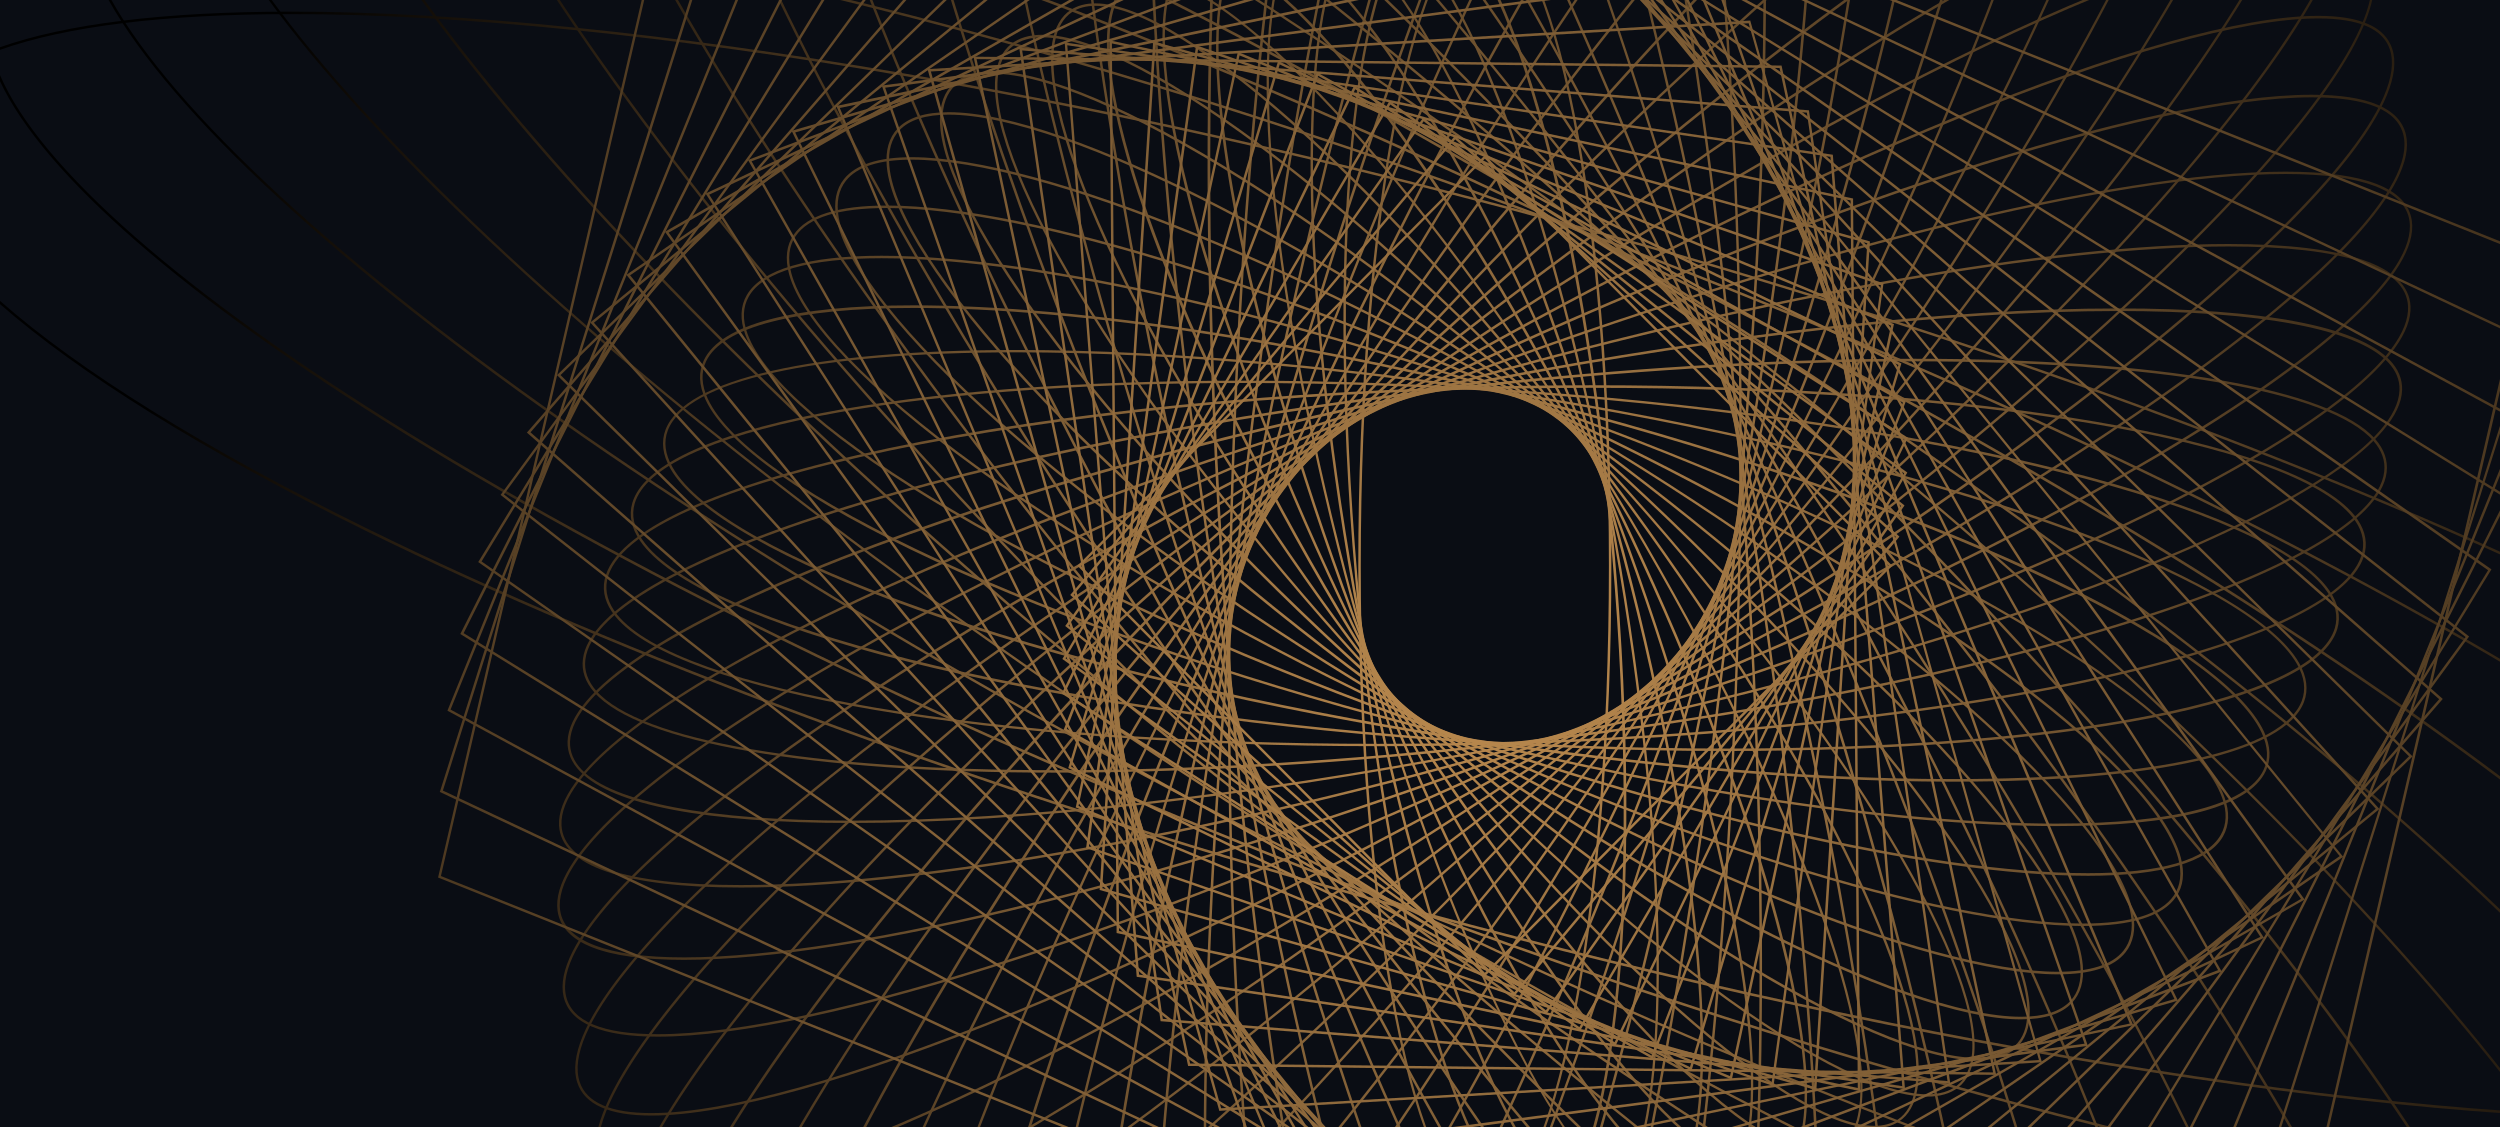 <svg width="1610" height="726" viewBox="0 0 1610 726" fill="none" xmlns="http://www.w3.org/2000/svg">
<g clip-path="url(#clip0_184_22)">
<rect width="1910" height="1354" transform="translate(0 -314)" fill="#0A0D14"/>
<path d="M854.053 569.819C620.963 503.162 401.481 421.613 236.034 340.224C131.307 288.698 50.931 238.606 0 193.77V195.84C51.09 240.597 131.227 290.45 235.318 341.737C400.845 423.206 620.406 504.755 853.575 571.412C1181.68 665.225 1507.33 721.21 1724.66 721.21C1804.87 721.21 1867.19 713.645 1909.92 699.071V697.399C1867.5 711.972 1805.19 719.538 1724.66 719.538C1507.48 719.538 1182 663.553 854.053 569.819Z" fill="url(#paint0_radial_184_22)"/>
<path d="M1677.07 386.971C1511.54 305.502 1291.98 223.953 1058.81 157.296C730.783 63.483 405.142 7.497 187.729 7.497C105.921 7.497 42.734 15.302 0 30.433V32.105C42.416 16.974 105.603 9.09 187.729 9.09C404.983 9.09 730.465 65.075 1058.41 158.809C1291.5 225.466 1510.99 307.015 1676.43 388.404C1779.49 439.134 1858.91 488.429 1910 532.708V530.637C1858.75 486.438 1779.49 437.382 1677.07 386.971Z" fill="url(#paint1_radial_184_22)"/>
<path d="M1752.59 785.558C1548.39 785.558 1198.79 698.434 840.126 558.112C620.724 472.343 415.567 372.955 262.534 278.425C118.256 189.39 25.704 108.159 0 48.352V52.254C27.773 112.062 119.848 192.257 261.659 279.858C414.771 374.468 620.008 473.856 839.569 559.705C1198.4 700.027 1548.23 787.23 1752.59 787.23C1834.96 787.23 1887.72 773.134 1909.92 745.341V742.633C1888.99 770.745 1834.88 785.558 1752.59 785.558Z" fill="url(#paint2_radial_184_22)"/>
<path d="M1650.73 448.85C1497.62 354.24 1292.38 254.852 1072.82 169.003C714.072 28.681 364.158 -58.522 159.797 -58.522C74.169 -58.522 20.452 -43.311 0 -13.208V-10.262C18.86 -40.763 74.009 -56.929 159.797 -56.929C363.999 -56.929 713.594 30.194 1072.26 170.516C1291.66 256.365 1496.82 355.673 1649.93 450.203C1789.83 536.61 1881.11 615.611 1909.92 674.861V671.278C1879.44 612.107 1788.64 533.982 1650.73 448.85Z" fill="url(#paint3_radial_184_22)"/>
<path d="M1738.5 852.931C1649.06 852.931 1516.95 824.739 1356.44 771.223C1192.19 716.512 1009.15 638.945 826.996 546.804C622.157 443.195 432.199 327.482 292.059 221.006C153.908 115.964 69.394 24.062 54.194 -37.816C49.26 -58.044 51.568 -75.166 61.117 -88.705C77.909 -112.357 115.789 -124.303 173.882 -124.303C263.33 -124.303 395.433 -96.032 555.946 -42.595C720.199 12.116 903.233 89.683 1085.39 181.824C1290.23 285.433 1480.19 401.147 1620.25 507.622C1758.48 612.664 1842.99 704.566 1858.11 766.445C1863.05 786.673 1860.74 803.795 1851.11 817.333C1834.56 840.986 1796.6 852.931 1738.5 852.931ZM173.962 -122.631C116.426 -122.631 78.864 -110.844 62.47 -87.67C53.16 -74.609 50.931 -57.965 55.786 -38.215C70.826 23.345 155.101 114.929 293.093 219.732C433.154 326.128 622.952 441.841 827.712 545.45C1009.79 637.511 1192.75 715.158 1356.92 769.789C1517.27 823.147 1649.22 851.418 1738.5 851.418C1796.04 851.418 1833.6 839.632 1850 816.457C1859.31 803.317 1861.54 786.673 1856.68 766.922C1841.56 705.442 1757.29 613.859 1619.37 509.056C1479.31 402.66 1289.43 286.946 1084.76 183.417C902.676 91.276 719.722 13.709 555.548 -40.922C395.194 -94.439 263.251 -122.631 173.962 -122.631Z" fill="url(#paint4_radial_184_22)"/>
<path d="M1701.1 915.686C1619.93 915.686 1493.48 879.849 1335.43 811.997C1174.28 742.792 994.671 646.431 815.854 533.106C626.693 413.172 452.731 282.646 326.278 165.578C201.417 50.024 127.328 -48.01 117.619 -110.366C114.436 -130.913 118.097 -147.716 128.601 -160.299C143.403 -178.058 171.177 -187.057 211.365 -187.057C292.536 -187.057 418.989 -151.221 577.035 -83.369C738.105 -14.164 917.796 82.277 1096.53 195.602C1285.77 315.536 1459.66 446.062 1586.19 563.209C1711.05 678.763 1785.14 776.718 1794.85 839.154C1798.03 859.7 1794.37 876.504 1783.87 889.087C1769.14 906.686 1741.29 915.686 1701.1 915.686ZM211.285 -185.385C171.654 -185.385 144.199 -176.545 129.795 -159.184C119.609 -147 116.107 -130.594 119.211 -110.526C128.84 -48.488 202.77 49.148 327.313 164.463C453.765 281.531 627.568 411.977 816.73 531.832C995.387 645.077 1175 741.438 1336.07 810.564C1491.65 877.38 1621.36 914.172 1701.18 914.172C1740.81 914.172 1768.27 905.333 1782.67 888.051C1792.86 875.867 1796.36 859.461 1793.26 839.393C1783.63 777.355 1709.7 679.719 1585.15 564.404C1458.7 447.336 1284.9 316.89 1095.74 197.035C917.08 83.79 737.468 -12.571 576.398 -81.697C420.74 -148.592 291.104 -185.385 211.285 -185.385Z" fill="url(#paint5_radial_184_22)"/>
<path d="M1649.85 973.901C1497.22 973.901 1150.41 786.673 806.305 518.612C633.377 383.945 476.207 240.119 363.76 113.655C252.746 -11.138 189.241 -114.269 184.944 -176.625C183.512 -197.251 188.525 -213.577 199.746 -225.045C212.717 -238.344 233.886 -245.113 262.614 -245.113C415.169 -245.113 762.058 -57.885 1106.16 210.175C1279.01 344.843 1436.18 488.668 1548.71 615.133C1659.72 739.925 1723.23 842.976 1727.44 905.412C1728.88 926.039 1723.86 942.285 1712.64 953.832C1699.75 967.132 1678.58 973.901 1649.85 973.901ZM262.614 -243.6C234.363 -243.6 213.593 -236.99 200.94 -224.009C190.037 -212.86 185.262 -196.932 186.615 -176.784C190.833 -114.746 254.179 -12.014 364.954 112.54C477.401 239.004 634.492 382.75 807.26 517.338C1151.13 785.16 1497.54 972.229 1649.85 972.229C1678.1 972.229 1698.87 965.619 1711.53 952.638C1722.43 941.488 1727.2 925.561 1725.85 905.412C1721.63 843.375 1658.29 740.642 1547.51 616.089C1435.07 489.704 1277.98 345.958 1105.13 211.29C761.342 -56.531 414.851 -243.6 262.614 -243.6Z" fill="url(#paint6_radial_184_22)"/>
<path d="M1589.61 1026.46C1522.6 1026.46 1407.37 974.936 1265.16 881.362C1121.04 786.513 955.199 652.324 798.267 503.481C642.29 355.594 502.389 200.061 404.187 65.474C307.338 -67.282 254.576 -174.475 255.691 -236.353C256.088 -256.82 262.216 -272.429 274.074 -282.782C285.374 -292.737 301.847 -297.754 322.856 -297.754C389.862 -297.754 505.094 -246.228 647.304 -152.654C791.423 -57.806 957.268 76.384 1114.2 225.227C1270.1 373.114 1410.08 528.646 1508.28 663.155C1605.13 795.911 1657.89 903.103 1656.7 964.981C1656.3 985.369 1650.17 1001.06 1638.39 1011.41C1627.01 1021.44 1610.62 1026.46 1589.61 1026.46ZM322.856 -296.161C302.165 -296.161 286.09 -291.224 275.108 -281.587C263.649 -271.473 257.68 -256.263 257.282 -236.353C256.168 -174.793 308.77 -67.919 405.46 64.518C503.582 199.026 643.484 354.479 799.302 502.286C956.154 651.05 1121.92 785.239 1265.96 880.008C1407.93 973.423 1522.84 1024.87 1589.53 1024.87C1610.22 1024.87 1626.3 1019.93 1637.28 1010.3C1648.74 1000.18 1654.71 984.97 1655.11 965.061C1656.22 903.501 1603.62 796.627 1506.93 664.19C1408.8 529.682 1268.9 374.229 1113.09 226.421C956.234 77.658 790.548 -56.531 646.428 -151.3C504.458 -244.715 389.544 -296.161 322.856 -296.161Z" fill="url(#paint7_radial_184_22)"/>
<path d="M1119.53 241.951C1257.92 401.385 1380.24 566.952 1463.87 708.229C1546.24 847.356 1588.1 957.256 1581.73 1017.86C1580.86 1026.14 1579.03 1033.55 1576.4 1040H1578.15C1580.78 1033.55 1582.53 1026.22 1583.4 1018.02C1589.85 957.097 1547.91 846.799 1465.31 707.433C1381.59 566.156 1259.27 400.43 1120.81 240.915C977.72 76.065 825.086 -73.574 691.073 -180.368C614.358 -241.45 546.317 -286.605 490.531 -313.92H486.95C543.134 -286.844 612.13 -241.211 690.038 -179.173C823.972 -72.379 976.447 77.101 1119.53 241.951Z" fill="url(#paint8_radial_184_22)"/>
<path d="M791.742 487.792C934.827 652.642 1087.46 802.281 1221.47 909.076C1295.56 968.167 1361.77 1012.37 1416.6 1039.92H1420.19C1364.96 1012.6 1297.87 967.928 1222.51 907.801C1088.58 801.007 936.02 651.527 792.935 486.677C654.546 327.322 532.231 161.755 448.593 20.478C366.148 -118.569 324.368 -228.549 330.735 -289.073C331.769 -298.55 333.918 -306.833 337.26 -313.841H335.509C332.247 -306.833 330.178 -298.55 329.143 -289.233C322.697 -228.31 364.636 -118.012 447.24 21.354C530.878 162.631 653.272 328.278 791.742 487.792Z" fill="url(#paint9_radial_184_22)"/>
<path d="M1124.39 257.799C1244.95 427.268 1349.44 601.435 1418.51 748.128C1478.28 875.15 1509.55 977.086 1508.44 1040H1510.03C1511.07 976.768 1479.79 874.593 1419.95 747.491C1350.87 600.719 1246.38 426.551 1125.66 256.923C998.252 77.897 860.578 -85.519 737.866 -203.224C691.152 -248.14 647.861 -285.251 608.867 -313.92H606.161C645.474 -285.092 689.402 -247.662 736.752 -202.189C859.385 -84.484 997.058 78.853 1124.39 257.799Z" fill="url(#paint10_radial_184_22)"/>
<path d="M786.728 471.865C914.136 650.89 1051.89 814.307 1174.52 932.011C1219.8 975.494 1261.98 1011.65 1300.02 1039.92H1302.72C1264.29 1011.49 1221.63 974.936 1175.72 930.817C1053.08 813.192 915.409 649.855 788.081 470.829C667.438 301.36 562.949 127.272 493.874 -19.42C433.234 -148.274 401.959 -251.246 404.028 -313.92H402.436C400.447 -250.927 431.722 -147.717 492.441 -18.783C561.517 128.069 666.085 302.236 786.728 471.865Z" fill="url(#paint11_radial_184_22)"/>
<path d="M785.773 -220.187C896.151 -92.846 1017.59 82.675 1127.81 273.885C1230.39 451.876 1316.89 632.892 1371.32 783.726C1409.52 889.644 1430.93 977.564 1434.19 1039.92H1435.78C1432.52 977.325 1411.11 889.246 1372.83 783.168C1318.32 632.255 1231.82 451.079 1129.16 273.009C982.893 19.284 824.369 -194.225 699.827 -313.92H697.439C725.054 -287.481 754.657 -256.103 785.773 -220.187Z" fill="url(#paint12_radial_184_22)"/>
<path d="M783.227 455.619C928.381 707.433 1085.71 919.667 1209.86 1039.92H1212.24C1185.42 1014.04 1156.78 983.616 1126.69 948.815C1016.32 821.474 894.877 645.953 784.659 454.743C682.001 276.832 595.577 95.815 541.065 -55.018C502.309 -162.45 480.822 -251.325 478.037 -313.841H476.446C479.231 -251.086 500.717 -161.972 539.553 -54.461C594.065 96.453 680.568 277.628 783.227 455.619Z" fill="url(#paint13_radial_184_22)"/>
<path d="M1129.8 290.052C1214.23 474.891 1282.75 661.323 1322.7 815.024C1346.1 904.855 1359.15 981.307 1361.61 1040H1363.21C1360.82 981.148 1347.69 904.536 1324.29 814.625C1284.26 660.845 1215.74 474.333 1131.23 289.415C1039.08 87.772 934.667 -98.182 837.341 -234.123C816.173 -263.669 795.721 -290.348 776.144 -313.92H774.075C793.89 -290.109 814.502 -263.191 835.988 -233.247C933.315 -97.385 1037.64 88.409 1129.8 290.052Z" fill="url(#paint14_radial_184_22)"/>
<path d="M781.237 439.293C873.391 640.936 977.8 826.89 1075.21 962.831C1095.58 991.262 1115.23 1016.98 1134.17 1039.92H1136.24C1117.14 1016.75 1097.17 990.704 1076.56 961.955C979.232 826.093 874.903 640.298 782.829 438.656C698.235 253.817 629.717 67.385 589.688 -86.316C565.973 -177.501 552.842 -254.909 550.694 -313.92H549.102C551.251 -254.75 564.382 -177.262 588.096 -85.918C628.205 67.942 696.723 254.454 781.237 439.293Z" fill="url(#paint15_radial_184_22)"/>
<path d="M1130.28 306.139C1196.57 496.234 1247.26 686.409 1272.96 841.702C1285.77 919.03 1292.14 985.926 1292.06 1039.92H1293.65C1293.73 985.846 1287.37 918.792 1274.55 841.384C1248.85 686.01 1198.16 495.676 1131.79 305.502C1058.49 95.417 971.911 -99.138 888.033 -242.326C872.754 -268.368 857.873 -292.339 843.309 -314H841.4C856.042 -292.1 871.162 -267.89 886.601 -241.53C970.558 -98.341 1057.06 96.134 1130.28 306.139Z" fill="url(#paint16_radial_184_22)"/>
<path d="M780.6 423.126C853.894 633.211 940.477 827.766 1024.35 970.954C1039 995.96 1053.32 1018.98 1067.33 1040H1069.24C1055.15 1018.82 1040.59 995.483 1025.79 970.158C941.909 826.969 855.406 632.574 782.112 422.569C715.822 232.474 665.13 42.219 639.425 -112.995C626.454 -191.597 620.087 -259.448 620.326 -313.841H618.735C618.496 -259.289 624.783 -191.358 637.834 -112.676C663.618 42.617 714.31 232.952 780.6 423.126Z" fill="url(#paint17_radial_184_22)"/>
<path d="M781.476 407.04C846.413 667.534 929.335 895.219 1006.69 1039.92H1008.52C997.615 1019.53 986.474 997.314 975.253 973.343C905.223 824.341 837.023 623.017 783.067 406.562C734.683 212.883 701.657 20.478 689.879 -135.134C684.707 -203.861 683.752 -264.067 686.855 -313.841H685.264C682.16 -263.908 683.115 -203.702 688.288 -134.975C700.065 20.637 733.091 213.201 781.476 407.04Z" fill="url(#paint18_radial_184_22)"/>
<path d="M1129.4 322.066C1177.7 515.825 1210.73 708.229 1222.51 863.842C1227.6 931.374 1228.64 990.625 1225.69 1039.92H1227.28C1230.23 990.545 1229.19 931.215 1224.1 863.682C1212.32 707.99 1179.3 515.506 1130.91 321.588C1065.58 59.501 982.017 -169.378 904.268 -314H902.437C913.817 -292.896 925.356 -269.801 937.134 -244.795C1007.24 -95.713 1075.52 105.611 1129.4 322.066Z" fill="url(#paint19_radial_184_22)"/>
<path d="M1127.25 337.675C1171.02 618.478 1182.4 878.256 1162.03 1039.92H1163.62C1169.35 994.686 1172.69 941.409 1173.41 881.362C1175.16 726.546 1159.4 533.345 1128.84 337.436C1094.38 116.282 1044.57 -90.138 988.543 -243.919C979.312 -269.164 970.16 -292.498 961.008 -313.92H959.258C968.489 -292.339 977.72 -268.766 987.031 -243.361C1043.06 -89.661 1092.87 116.681 1127.25 337.675Z" fill="url(#paint20_radial_184_22)"/>
<path d="M923.844 972.547C932.678 996.757 941.511 1019.21 950.265 1039.92H952.016C943.182 1019.06 934.269 996.438 925.357 971.989C869.332 818.368 819.595 611.947 785.137 390.953C741.129 108.637 729.908 -152.495 750.678 -313.92H749.087C743.118 -268.129 739.696 -213.975 738.98 -152.734C737.15 2.082 752.986 195.283 783.545 391.192C818.003 612.346 867.82 818.846 923.844 972.547Z" fill="url(#paint21_radial_184_22)"/>
<path d="M1123.91 352.966C1142.61 632.972 1132.03 883.432 1100.43 1040H1102.02C1107.2 1014.12 1111.89 985.448 1116.03 954.071C1137.2 792.167 1140.54 578.659 1125.5 352.886C1110.54 129.104 1079.26 -80.662 1037.25 -237.787C1029.92 -265.341 1022.36 -290.666 1014.65 -313.841H1012.97C1020.69 -290.587 1028.25 -265.103 1035.65 -237.389C1077.67 -80.423 1108.95 129.263 1123.91 352.966Z" fill="url(#paint22_radial_184_22)"/>
<path d="M875.221 966.574C882.304 993.094 889.545 1017.54 896.946 1039.92H898.618C891.217 1017.38 883.895 992.775 876.813 966.096C834.874 809.051 803.52 599.444 788.638 375.742C769.857 94.143 780.68 -157.512 812.592 -313.92H811C805.589 -287.321 800.734 -257.776 796.516 -225.363C775.269 -63.46 771.847 150.049 786.967 375.901C801.928 599.683 833.203 809.449 875.221 966.574Z" fill="url(#paint23_radial_184_22)"/>
<path d="M845.538 1039.92H847.129C809.408 886.618 787.683 639.184 793.174 361.009C798.585 83.95 829.86 -162.051 873.391 -313.92H871.72C864.478 -288.755 857.554 -260.722 850.949 -230.062C817.048 -72.379 795.959 137.546 791.582 361.009C787.206 585.03 800.098 796.07 827.951 955.106C833.362 986.085 839.251 1014.44 845.538 1039.92Z" fill="url(#paint24_radial_184_22)"/>
<path d="M1119.29 367.699C1113.88 643.165 1083 887.892 1039.79 1040H1041.46C1048.39 1015.47 1055.07 988.395 1061.44 958.77C1095.34 801.087 1116.43 591.162 1120.8 367.699C1125.18 143.678 1112.29 -67.362 1084.44 -226.399C1078.79 -258.493 1072.74 -287.64 1066.21 -313.841H1064.62C1102.82 -160.777 1124.78 87.931 1119.29 367.699Z" fill="url(#paint25_radial_184_22)"/>
<path d="M981.301 1039.92C990.771 1014.6 1000.24 986.245 1009.55 955.027C1054.99 802.919 1092.47 599.444 1115.23 381.954C1138.31 161.357 1143.49 -47.931 1129.96 -207.206C1126.53 -247.184 1122.08 -282.862 1116.51 -313.92H1114.92C1141.97 -161.335 1143.64 94.86 1113.64 381.794C1090.88 599.205 1053.4 802.6 1008.04 954.628C998.65 986.085 989.18 1014.52 979.63 1039.92H981.301Z" fill="url(#paint26_radial_184_22)"/>
<path d="M795.482 1039.92H797.074C770.414 887.016 768.982 632.096 798.824 346.834C821.584 129.423 859.066 -73.972 904.427 -226C914.136 -258.493 923.924 -287.879 933.792 -314H932.121C922.332 -288.038 912.544 -258.811 902.915 -226.478C857.475 -74.37 819.993 129.104 797.233 346.595C774.154 567.191 768.982 776.479 782.59 935.754C785.773 974.777 790.15 1009.5 795.482 1039.92Z" fill="url(#paint27_radial_184_22)"/>
<path d="M747.813 1039.92C730.624 889.803 749.883 626.68 805.429 333.375C845.219 123.37 897.901 -72.379 953.926 -217.877C967.852 -254.033 981.62 -286.127 994.989 -313.92H993.238C979.869 -286.206 966.261 -254.351 952.414 -218.435C896.389 -72.857 843.628 123.052 803.838 333.136C763.013 548.715 740.413 754.658 740.174 912.978C740.094 961.796 742.163 1004.24 746.222 1039.92H747.813Z" fill="url(#paint28_radial_184_22)"/>
<path d="M958.541 946.505C945.092 981.546 931.723 1012.76 918.751 1039.92H920.502C933.474 1012.84 946.684 981.865 960.053 947.063C1016.08 801.485 1068.84 605.576 1108.63 395.492C1149.45 179.913 1172.05 -26.03 1172.29 -184.35C1172.37 -234.362 1170.22 -277.685 1165.93 -313.92H1164.34C1182.08 -164.281 1162.9 100.275 1107.04 395.253C1067.25 605.258 1014.49 801.007 958.541 946.505Z" fill="url(#paint29_radial_184_22)"/>
<path d="M911.589 934.321C892.251 975.095 873.55 1010.37 855.804 1039.92H857.475C935.145 910.748 1026.5 678.604 1100.99 408.393C1158.61 199.265 1197.76 -1.82 1211.29 -157.99C1216.7 -220.505 1217.73 -272.827 1214.55 -313.841H1213.04C1224.1 -170.573 1183.35 103.54 1099.48 407.995C1044.01 609.24 977.322 796.149 911.589 934.321Z" fill="url(#paint30_radial_184_22)"/>
<path d="M699.27 1039.92C688.845 895.935 729.669 623.336 812.99 320.712C868.457 119.468 935.145 -67.521 1000.8 -205.693C1020.77 -247.662 1039.95 -283.897 1058.18 -313.92H1056.5C978.516 -185.226 886.362 48.192 811.398 320.314C753.782 529.443 714.629 730.528 701.1 886.698C695.848 947.859 694.734 999.305 697.678 1039.92H699.27Z" fill="url(#paint31_radial_184_22)"/>
<path d="M651.601 1039.92C643.405 907.244 706.909 623.097 821.345 308.846C890.978 117.557 970.319 -59.478 1044.73 -189.686C1073.61 -240.256 1100.75 -281.906 1125.26 -313.92H1123.35C1098.84 -281.986 1071.94 -240.574 1043.37 -190.482C968.966 -60.274 889.545 116.919 819.913 308.289C746.62 509.533 691.869 704.486 665.687 857.311C652.556 934.082 647.383 995.642 650.169 1039.84H651.601V1039.92Z" fill="url(#paint32_radial_184_22)"/>
<path d="M1091.04 419.782C1021.41 611.071 942.068 788.186 867.661 918.314C839.569 967.53 813.149 1008.3 789.116 1039.92H791.105C815.059 1008.3 841.24 967.848 869.093 919.11C943.501 788.823 1022.92 611.708 1092.55 420.339C1165.85 219.095 1220.6 24.142 1246.78 -128.683C1260.23 -207.047 1265.24 -269.483 1262.14 -313.92H1260.63C1269.86 -182.439 1206.27 103.461 1091.04 419.782Z" fill="url(#paint33_radial_184_22)"/>
<path d="M606.559 1039.92C591.2 928.587 679.454 628.592 830.497 297.936C912.862 117.636 1003.42 -48.568 1085.47 -170.095C1128.44 -233.725 1167.12 -282.225 1199.75 -313.92H1197.52C1164.97 -282.145 1126.61 -233.885 1084.12 -170.971C1001.99 -49.364 911.43 116.92 828.985 297.219C741.208 489.305 671.894 676.852 633.696 825.376C608.628 923.012 598.999 996.12 604.967 1039.92H606.559Z" fill="url(#paint34_radial_184_22)"/>
<path d="M1081.97 430.772C999.605 611.071 909.043 777.275 826.996 898.802C785.216 960.681 747.495 1008.3 715.424 1040H717.573C749.564 1008.22 786.967 960.92 828.269 899.758C910.395 778.151 1000.96 611.868 1083.4 431.488C1171.18 239.402 1240.49 51.776 1278.69 -96.669C1304.32 -196.296 1313.79 -270.359 1307.02 -313.841H1305.51C1322.62 -204.737 1234.21 97.408 1081.97 430.772Z" fill="url(#paint35_radial_184_22)"/>
<path d="M573.454 1039.92C521.408 982.581 637.914 652.005 840.206 287.902C933.712 119.627 1034.06 -34.95 1122.72 -147.239C1194.73 -238.344 1254.34 -296.002 1294.77 -313.841H1290.95C1196.96 -268.527 1012.42 -25.234 838.853 287.185C737.866 469.077 655.023 648.023 605.604 791.132C559.766 923.968 547.908 1011.41 571.385 1040H573.454V1039.92Z" fill="url(#paint36_radial_184_22)"/>
<path d="M1072.18 440.806C978.675 609.081 878.325 763.657 789.673 875.946C720.915 962.99 663.379 1019.45 623.191 1039.92H626.613C722.109 988.474 903.154 748.367 1073.53 441.523C1174.52 259.71 1257.36 80.684 1306.78 -62.425C1354.13 -199.64 1365.27 -288.357 1338.54 -314H1336.15C1394.88 -264.943 1277.9 70.57 1072.18 440.806Z" fill="url(#paint37_radial_184_22)"/>
<path d="M551.49 1009.42C544.089 1009.42 537.802 1007.43 532.868 1003.45C504.14 980.272 521.329 891.874 581.253 754.738C641.017 617.841 736.195 448.531 849.119 277.947C952.175 122.415 1060.8 -19.898 1155.18 -122.631C1248.77 -224.646 1321.9 -280.791 1360.9 -280.791C1368.3 -280.791 1374.59 -278.8 1379.52 -274.818C1408.25 -251.644 1391.06 -163.246 1331.14 -26.11C1271.37 110.787 1176.19 280.097 1063.27 450.681C960.213 606.214 851.586 748.526 757.204 851.259C663.618 953.275 590.563 1009.42 551.49 1009.42ZM1360.9 -279.198C1280.6 -279.198 1061.12 -39.33 850.472 278.823C617.541 630.583 475.491 955.027 533.902 1002.17C538.518 1005.92 544.487 1007.83 551.569 1007.83C631.865 1007.83 851.347 767.958 1062 449.805C1294.93 98.125 1436.98 -226.398 1378.56 -273.544C1373.95 -277.287 1367.98 -279.198 1360.9 -279.198Z" fill="url(#paint38_radial_184_22)"/>
<path d="M514.485 965.619C505.492 965.619 498.33 962.99 493.078 957.894C467.214 932.489 491.248 846.879 560.721 716.751C630.035 586.941 736.274 428.223 859.862 269.824C970.717 127.75 1086.11 -1.581 1184.87 -94.359C1282.75 -186.341 1358.43 -236.911 1397.9 -236.911C1406.9 -236.911 1414.06 -234.283 1419.31 -229.186C1445.17 -203.781 1421.14 -118.171 1351.67 11.957C1282.35 141.767 1176.11 300.485 1052.53 458.884C941.75 600.958 826.279 730.289 727.521 823.067C629.637 914.969 553.957 965.619 514.485 965.619ZM1397.98 -235.318C1358.91 -235.318 1283.63 -184.828 1186.06 -93.165C1087.3 -0.387 971.99 128.865 861.215 270.859C606.4 597.533 441.749 905.253 494.272 956.779C499.206 961.637 505.97 964.026 514.564 964.026C553.638 964.026 628.921 913.536 726.566 821.873C825.324 729.095 940.636 599.843 1051.41 457.849C1306.23 131.175 1470.88 -176.545 1418.35 -228.071C1413.34 -232.929 1406.5 -235.318 1397.98 -235.318Z" fill="url(#paint39_radial_184_22)"/>
<path d="M482.892 919.19C471.989 919.19 463.792 915.924 458.381 909.474C435.542 882.158 465.941 799.813 544.089 677.569C621.997 555.564 738.105 408.234 870.924 262.736C1110.7 0.091 1345.54 -190.562 1429.5 -190.562C1440.4 -190.562 1448.6 -187.296 1454.01 -180.925C1476.85 -153.61 1446.45 -71.264 1368.3 50.98C1290.31 172.985 1174.28 320.314 1041.46 465.812C801.689 728.617 566.769 919.19 482.892 919.19ZM1429.5 -188.889C1346.02 -188.889 1111.57 1.525 872.117 263.851C598.203 563.926 413.18 853.09 459.575 908.518C464.668 914.571 472.467 917.597 482.892 917.597C566.371 917.597 800.814 727.183 1040.27 464.857C1314.18 164.861 1499.21 -124.383 1452.73 -179.81C1447.72 -185.863 1439.92 -188.889 1429.5 -188.889Z" fill="url(#paint40_radial_184_22)"/>
<path d="M457.187 870.69C443.897 870.69 434.427 866.708 428.936 858.745C409.121 829.836 445.489 751.234 531.276 637.431C616.904 523.868 741.527 388.643 882.224 256.684C1003.27 143.2 1127.33 40.865 1231.58 -31.445C1334.48 -102.801 1413.9 -142.062 1455.28 -142.062C1468.57 -142.062 1478.04 -138.08 1483.45 -130.117C1503.27 -101.208 1466.9 -22.606 1381.11 91.197C1295.48 204.76 1170.86 339.985 1030.16 471.944C909.122 585.428 785.057 687.762 680.807 760.073C577.91 831.429 498.489 870.69 457.187 870.69ZM1455.28 -140.39C1414.22 -140.39 1335.11 -101.208 1232.54 -30.012C1128.37 42.219 1004.38 144.474 883.418 257.958C593.349 530.08 390.022 799.255 430.289 857.948C435.382 865.434 444.454 869.177 457.187 869.177C498.251 869.177 577.353 829.995 679.932 758.799C784.102 686.568 908.088 584.313 1029.05 470.829C1319.12 198.707 1522.45 -70.468 1482.18 -129.161C1477.08 -136.647 1468.01 -140.39 1455.28 -140.39Z" fill="url(#paint41_radial_184_22)"/>
<path d="M437.531 820.678C421.058 820.678 409.996 815.82 404.664 806.184C387.953 776.001 429.653 701.62 522.284 596.816C614.597 492.252 746.54 369.69 893.684 251.746C1146.19 49.307 1385.25 -92.05 1474.86 -92.05C1491.33 -92.05 1502.39 -87.192 1507.72 -77.556C1524.43 -47.293 1482.74 27.009 1390.1 131.812C1297.71 236.376 1165.85 358.939 1018.7 476.882C766.196 679.321 527.218 820.678 437.531 820.678ZM1474.86 -90.377C1385.57 -90.377 1146.99 50.82 894.718 253.02C591.28 496.234 372.116 743.987 406.097 805.387C411.11 814.466 421.695 819.085 437.531 819.085C526.82 819.085 765.401 677.888 1017.67 475.687C1321.11 232.474 1540.27 -15.279 1506.29 -76.68C1501.36 -85.758 1490.77 -90.377 1474.86 -90.377Z" fill="url(#paint42_radial_184_22)"/>
<path d="M424.639 769.71C403.789 769.71 390.738 763.817 385.645 752.189C371.957 720.892 418.591 651.209 516.952 555.883C615.074 460.795 752.986 351.373 905.223 247.844C1030.32 162.711 1152.64 90.082 1258.88 37.68C1361.77 -13.049 1443.02 -41.002 1487.75 -41.002C1508.6 -41.002 1521.73 -35.109 1526.74 -23.482C1540.35 7.816 1493.8 77.499 1395.44 172.825C1297.31 267.913 1159.48 377.335 1007.16 480.864C881.985 565.997 759.671 638.706 653.432 691.107C550.694 741.757 469.363 769.71 424.639 769.71ZM1487.75 -39.409C1443.26 -39.409 1362.25 -11.536 1259.59 39.114C1153.43 91.515 1031.2 164.145 906.098 249.198C592.234 462.627 359.383 688.002 387.157 751.552C391.932 762.542 404.585 768.117 424.719 768.117C469.204 768.117 550.216 740.244 652.875 689.594C759.034 637.193 881.269 564.563 1006.37 479.51C1320.23 266.081 1553.08 40.706 1525.31 -22.845C1520.54 -33.835 1507.88 -39.409 1487.75 -39.409Z" fill="url(#paint43_radial_184_22)"/>
<path d="M419.466 718.423C392.489 718.423 376.413 711.335 371.798 697.239C361.214 665.225 412.145 600.559 515.281 515.108C618.178 429.816 760.706 333.932 916.603 244.977C1162.98 104.576 1394.56 10.205 1492.92 10.205C1519.9 10.205 1535.97 17.293 1540.59 31.389C1551.17 63.403 1500.24 128.149 1397.11 213.6C1294.29 298.892 1151.76 394.775 995.785 483.651C749.405 624.052 517.827 718.423 419.466 718.423ZM1492.92 11.877C1394.8 11.877 1163.54 106.168 917.399 246.41C595.895 429.657 351.823 631.698 373.31 696.762C377.687 710.061 393.205 716.83 419.466 716.83C517.588 716.83 748.848 622.539 994.989 482.218C1316.49 298.971 1560.56 96.93 1539.08 31.866C1534.7 18.567 1519.18 11.877 1492.92 11.877Z" fill="url(#paint44_radial_184_22)"/>
<path d="M423.604 667.614C387.316 667.614 366.943 658.934 362.964 641.891C355.404 609.399 410.155 549.989 517.031 474.652C623.669 399.474 769.618 317.288 927.903 243.145C1164.26 132.529 1384.37 61.014 1488.78 61.014C1525.07 61.014 1545.44 69.694 1549.42 86.737C1556.98 119.229 1502.23 178.639 1395.36 253.976C1288.72 329.154 1142.77 411.34 984.484 485.483C748.132 596.1 528.013 667.614 423.604 667.614ZM1488.78 62.686C1384.61 62.686 1164.73 134.121 928.619 244.658C602.262 397.483 349.197 575.473 364.556 641.573C368.296 657.819 388.191 666.021 423.604 666.021C527.775 666.021 747.654 594.586 983.768 484.049C1310.13 331.225 1563.11 153.234 1547.83 87.135C1544.09 70.889 1524.28 62.686 1488.78 62.686Z" fill="url(#paint45_radial_184_22)"/>
<path d="M440.475 618.159C389.385 618.159 362.01 607.488 359.065 586.543C354.529 553.812 412.384 499.977 522.125 434.993C631.627 370.167 779.646 301.759 938.965 242.429C1157.41 161.039 1361.61 110.549 1471.83 110.549C1522.92 110.549 1550.3 121.22 1553.24 142.244C1557.78 174.975 1499.92 228.811 1390.18 293.795C1280.68 358.62 1132.66 427.029 973.343 486.359C754.896 567.669 550.773 618.159 440.475 618.159ZM1471.91 112.062C1361.85 112.062 1157.89 162.552 939.601 243.862C611.095 366.186 351.425 519.807 360.736 586.304C363.522 606.134 391.136 616.567 440.555 616.567C550.614 616.567 754.578 566.076 972.866 484.766C1301.37 362.443 1561.04 208.822 1551.73 142.324C1548.95 122.574 1521.33 112.062 1471.91 112.062Z" fill="url(#paint46_radial_184_22)"/>
<path d="M477.162 571.571C401.879 571.571 361.373 557.714 360.02 531.593C358.349 498.942 418.909 450.92 530.48 396.289C641.813 341.816 790.707 287.265 949.788 242.588C1140.3 189.071 1321.74 157.137 1435.23 157.137C1510.51 157.137 1551.01 170.994 1552.37 197.115C1554.04 229.766 1493.48 277.867 1381.91 332.419C1270.57 386.891 1121.68 441.443 962.6 486.12C772.085 539.636 590.643 571.571 477.162 571.571ZM1435.23 158.729C1321.9 158.729 1140.62 190.664 950.265 244.101C622.316 336.242 358.269 465.096 361.612 531.513C362.885 556.679 402.834 569.978 477.162 569.978C590.484 569.978 771.767 538.044 962.122 484.607C1290.07 392.546 1554.12 263.612 1550.78 197.194C1549.5 172.029 1509.55 158.729 1435.23 158.729Z" fill="url(#paint47_radial_184_22)"/>
<path d="M548.386 530C454.8 530 394.319 518.532 373.469 496.712C367.978 490.978 365.272 484.448 365.511 477.439C366.625 445.107 429.255 402.899 541.781 358.779C653.989 314.74 802.644 273.806 960.292 243.623C1111.49 214.635 1254.9 198.628 1364.08 198.628C1457.67 198.628 1518.15 210.096 1539 231.916C1544.49 237.65 1547.19 244.181 1546.96 251.189C1545.84 283.522 1483.21 325.65 1370.69 369.849C1258.4 413.888 1109.82 454.822 952.175 485.005C800.973 513.993 657.57 530 548.386 530ZM1364.08 200.3C1254.98 200.3 1111.65 216.228 960.531 245.296C635.606 307.652 369.41 411.818 367.103 477.599C366.864 484.209 369.41 490.261 374.583 495.676C394.796 516.78 456.551 528.487 548.306 528.487C657.411 528.487 800.734 512.48 951.857 483.572C1276.78 421.215 1542.98 317.049 1545.28 251.268C1545.52 244.658 1542.98 238.606 1537.8 233.191C1517.59 211.927 1455.84 200.3 1364.08 200.3Z" fill="url(#paint48_radial_184_22)"/>
<path d="M679.773 497.588C522.284 497.588 411.27 478.236 382.78 445.903C376.971 439.293 374.424 432.125 375.379 424.56C379.199 392.705 443.261 356.629 555.787 322.863C668.074 289.176 815.218 261.78 970.24 245.614C1063.19 235.978 1151.44 231.04 1232.61 231.04C1390.1 231.04 1501.12 250.392 1529.61 282.725C1535.42 289.335 1537.88 296.502 1537.01 304.068C1533.19 335.923 1469.13 371.999 1356.6 405.765C1244.31 439.452 1097.17 466.848 942.148 483.014C849.198 492.73 760.944 497.588 679.773 497.588ZM1232.61 232.713C1151.52 232.713 1063.27 237.65 970.399 247.286C650.965 280.495 384.69 360.133 376.971 424.799C376.095 431.887 378.483 438.576 383.974 444.867C412.145 476.882 522.761 495.995 679.773 495.995C760.865 495.995 849.119 491.057 941.989 481.421C1261.42 448.212 1527.7 368.575 1535.42 303.909C1536.29 296.821 1533.9 290.131 1528.41 283.84C1500.24 251.826 1389.63 232.713 1232.61 232.713Z" fill="url(#paint49_radial_184_22)"/>
<path d="M887.636 480.545C638.152 480.545 436.019 446.142 396.149 396.766C390.022 389.201 387.714 381.237 389.385 373.273C395.751 342.215 460.768 312.191 572.419 288.618C683.831 265.125 828.508 250.95 979.71 248.481C994.75 248.242 1009.87 248.083 1024.75 248.083C1274.24 248.083 1476.29 282.566 1516.24 331.862C1522.37 339.507 1524.67 347.391 1523.08 355.434C1516.72 386.493 1451.7 416.516 1339.97 440.089C1228.56 463.503 1083.88 477.758 932.678 480.227C917.637 480.466 902.517 480.545 887.636 480.545ZM1024.75 249.755C1009.87 249.755 994.75 249.914 979.789 250.153C667.995 255.17 403.869 310.519 390.977 373.592C389.465 381.078 391.613 388.564 397.423 395.811C437.053 444.788 638.63 479.032 887.636 479.032C902.437 479.032 917.637 478.873 932.598 478.634C1244.39 473.617 1508.52 418.269 1521.41 355.195C1522.92 347.71 1520.77 340.224 1514.97 332.977C1475.41 283.92 1273.84 249.755 1024.75 249.755Z" fill="url(#paint50_radial_184_22)"/>
<path d="M1112.05 483.651C1051.09 483.651 987.747 481.262 923.685 476.563C797.074 467.246 676.112 449.168 583.162 425.755C491.327 402.58 430.608 375.105 412.304 348.426C406.574 340.144 404.903 331.862 407.211 323.898C414.134 300.246 455.994 280.256 528.491 266.161C599.078 252.383 693.142 245.136 800.416 245.136C861.374 245.136 924.72 247.525 988.782 252.224C1115.39 261.542 1236.36 279.619 1329.3 303.033C1421.14 326.207 1481.86 353.682 1500.16 380.361C1505.89 388.643 1507.56 396.926 1505.26 404.889C1498.33 428.542 1456.47 448.531 1383.98 462.627C1313.31 476.404 1219.33 483.651 1112.05 483.651ZM800.336 246.649C579.661 246.649 422.252 277.867 408.723 324.296C406.574 331.782 408.166 339.587 413.577 347.471C451.378 402.421 665.926 456.017 923.765 474.971C987.747 479.669 1051.09 482.058 1112.05 482.058C1332.73 482.058 1490.14 450.84 1503.66 404.412C1505.81 396.926 1504.22 389.121 1498.81 381.237C1461.01 326.287 1246.46 272.691 988.623 253.737C924.64 249.038 861.295 246.649 800.336 246.649Z" fill="url(#paint51_radial_184_22)"/>
<path d="M1257.52 503.401C1157.97 503.401 1036.45 492.332 915.329 472.263C793.89 452.115 678.658 423.843 590.882 392.705C504.139 361.885 447.558 329.632 431.722 301.759C426.708 292.919 425.674 284.477 428.618 276.752C441.032 244.101 523.477 225.386 654.864 225.386C754.419 225.386 875.937 236.456 997.058 256.524C1118.5 276.673 1233.65 304.944 1321.51 336.082C1408.25 366.902 1464.83 399.156 1480.67 427.029C1485.68 435.869 1486.71 444.31 1483.77 452.035C1471.43 484.686 1388.91 503.401 1257.52 503.401ZM654.864 226.899C524.194 226.899 442.226 245.216 430.05 277.23C427.265 284.557 428.3 292.521 433.074 300.883C465.702 358.301 668.631 429.657 915.568 470.591C1036.61 490.659 1158.05 501.729 1257.52 501.729C1388.19 501.729 1470.16 483.412 1482.34 451.398C1485.12 444.071 1484.09 436.107 1479.31 427.745C1446.61 370.327 1243.76 298.971 996.819 258.038C875.778 237.969 754.419 226.899 654.864 226.899Z" fill="url(#paint52_radial_184_22)"/>
<path d="M1324.21 531.991C1216.22 531.991 1064.38 508.339 907.61 467.166C792.14 436.824 683.274 398.996 600.988 360.77C519.737 322.942 467.692 286.229 454.322 257.321C450.025 248.003 449.707 239.482 453.288 231.996C464.27 208.901 510.904 196.637 588.256 196.637C696.246 196.637 848.084 220.289 1004.78 261.462C1120.25 291.804 1229.11 329.632 1311.4 367.858C1392.65 405.686 1444.7 442.399 1458.07 471.307C1462.36 480.625 1462.68 489.146 1459.1 496.632C1448.2 519.807 1401.48 531.991 1324.21 531.991ZM588.256 198.309C512.654 198.309 465.225 210.494 454.72 232.713C451.378 239.801 451.696 247.844 455.755 256.684C483.13 316.093 673.327 404.013 908.008 465.653C1064.62 506.826 1216.3 530.398 1324.13 530.398C1399.73 530.398 1447.16 518.134 1457.67 495.995C1461.01 488.907 1460.69 480.864 1456.55 472.024C1429.18 412.614 1238.98 324.694 1004.3 263.055C847.766 221.882 696.086 198.309 588.256 198.309Z" fill="url(#paint53_radial_184_22)"/>
<path d="M1344.74 564.006C1243.28 564.006 1073.14 524.744 900.607 461.591C791.662 421.693 689.72 375.025 613.403 330.189C538.041 285.911 490.69 245.216 479.947 215.511C476.446 205.875 476.764 197.274 480.902 190.107C490.452 173.462 520.453 164.702 567.724 164.702C669.188 164.702 839.33 203.964 1011.86 267.196C1120.8 307.094 1222.75 353.762 1299.06 398.598C1374.43 442.877 1421.78 483.571 1432.52 513.276C1436.02 522.912 1435.7 531.513 1431.56 538.76C1422.02 555.245 1392.01 564.006 1344.74 564.006ZM567.724 166.295C521.01 166.295 491.486 174.816 482.255 190.903C478.355 197.672 478.037 205.795 481.38 214.954C491.964 244.26 539.075 284.716 614.119 328.756C690.357 373.512 792.219 420.18 901.085 459.999C1073.45 523.151 1243.44 562.333 1344.66 562.333C1391.38 562.333 1420.9 553.812 1430.13 537.725C1434.03 530.956 1434.35 522.833 1431.01 513.674C1420.42 484.368 1373.31 443.912 1298.27 399.872C1222.03 355.116 1120.17 308.448 1011.3 268.629C838.933 205.477 668.95 166.295 567.724 166.295Z" fill="url(#paint54_radial_184_22)"/>
<path d="M1341.48 596.338C1248.69 596.338 1073.14 540.99 894.241 455.38C792.378 406.641 697.758 351.851 627.807 301.042C558.731 250.87 516.156 206.592 508.118 176.409C505.492 166.454 506.447 157.933 511.143 151.164C519.658 138.661 539.791 132.369 571.066 132.369C663.857 132.369 839.41 187.717 1018.31 273.328C1120.17 322.066 1214.79 376.937 1284.74 427.666C1353.89 477.838 1396.39 522.116 1404.43 552.299C1407.05 562.253 1406.1 570.775 1401.4 577.544C1392.81 590.047 1372.68 596.338 1341.48 596.338ZM570.987 133.962C540.269 133.962 520.613 140.014 512.416 152.04C508.039 158.411 507.084 166.534 509.63 176.011C517.588 205.875 559.845 249.835 628.682 299.768C698.633 350.497 793.174 405.288 894.877 453.946C1073.53 539.477 1248.85 594.746 1341.4 594.746C1372.12 594.746 1391.78 588.693 1399.97 576.668C1404.35 570.297 1405.3 562.174 1402.76 552.697C1394.8 522.833 1352.54 478.873 1283.71 428.94C1213.75 378.211 1119.21 323.42 1017.51 274.761C838.853 189.231 663.618 133.962 570.987 133.962Z" fill="url(#paint55_radial_184_22)"/>
<path d="M1325.25 627.477C1241.29 627.477 1065.74 555.644 888.511 448.77C794.288 391.909 707.387 329.632 643.962 273.487C581.332 218.059 543.929 170.675 538.518 140.174C536.767 130.06 538.438 121.698 543.532 115.327C551.012 106.009 565.734 101.231 587.141 101.231C671.178 101.231 846.652 173.064 1023.8 279.938C1118.1 336.799 1204.92 399.076 1268.35 455.22C1330.98 510.648 1368.38 557.953 1373.79 588.534C1375.54 598.648 1373.87 607.01 1368.78 613.381C1361.38 622.699 1346.65 627.477 1325.25 627.477ZM587.141 102.824C566.212 102.824 551.967 107.363 544.805 116.362C540.03 122.335 538.438 130.299 540.11 139.935C545.442 170.118 582.685 217.183 644.996 272.293C708.342 328.358 795.084 390.555 889.307 447.336C1066.29 554.051 1241.45 625.804 1325.17 625.804C1346.1 625.804 1360.34 621.265 1367.5 612.266C1372.28 606.293 1373.87 598.329 1372.2 588.693C1366.87 558.511 1329.62 511.445 1267.31 456.335C1203.97 400.271 1117.22 338.073 1023 281.212C846.095 174.577 670.86 102.824 587.141 102.824Z" fill="url(#paint56_radial_184_22)"/>
<path d="M1301.45 656.465C1225.37 656.465 1053.56 568.147 883.657 441.762C797.312 377.494 718.528 308.607 661.947 247.685C606.082 187.558 573.772 137.625 571.066 107.044C570.191 96.851 572.499 88.728 577.99 82.835C584.595 75.826 595.656 72.243 610.936 72.243C687.014 72.243 858.828 160.561 1028.73 286.946C1115.08 351.214 1193.86 420.1 1250.44 480.943C1306.31 540.99 1338.62 591.003 1341.32 621.584C1342.2 631.777 1339.89 639.9 1334.4 645.793C1327.79 652.881 1316.73 656.465 1301.45 656.465ZM610.936 73.836C596.134 73.836 585.47 77.26 579.183 83.95C574.011 89.445 571.862 97.169 572.737 106.885C575.443 137.148 607.514 186.762 663.14 246.57C719.642 307.333 798.347 376.22 884.691 440.408C1054.36 566.634 1225.77 654.793 1301.53 654.793C1316.33 654.793 1327 651.368 1333.28 644.678C1338.46 639.183 1340.61 631.459 1339.73 621.743C1337.02 591.481 1304.95 541.866 1249.33 482.058C1192.75 421.295 1114.12 352.408 1027.78 288.22C858.111 161.994 686.696 73.836 610.936 73.836Z" fill="url(#paint57_radial_184_22)"/>
<path d="M1272.88 682.825C1239.46 682.825 1182.16 658.376 1111.57 614.018C1040.03 569.023 957.666 505.233 879.518 434.355C801.371 363.478 731.022 288.618 681.364 223.714C632.343 159.605 605.365 107.522 605.286 77.101C605.286 66.987 608.23 59.102 614.04 53.846C619.849 48.59 628.443 45.883 639.585 45.883C673.008 45.883 730.306 70.332 800.893 114.69C872.436 159.685 954.801 223.475 1032.95 294.352C1111.1 365.23 1181.45 440.089 1231.1 504.994C1280.12 569.102 1307.1 621.185 1307.18 651.607C1307.18 661.721 1304.24 669.605 1298.43 674.861C1292.62 680.117 1284.02 682.825 1272.88 682.825ZM639.585 47.475C628.841 47.475 620.645 50.024 615.154 55.041C609.742 59.979 606.957 67.465 606.957 77.101C606.957 107.204 633.855 158.889 682.717 222.758C732.295 287.663 802.644 362.363 880.712 433.161C958.78 503.959 1041.07 567.669 1112.53 612.664C1182.88 656.863 1239.86 681.232 1272.96 681.232C1283.71 681.232 1291.9 678.684 1297.39 673.667C1302.88 668.729 1305.59 661.323 1305.59 651.607C1305.59 621.504 1278.69 569.819 1229.83 505.95C1180.25 441.045 1109.98 366.345 1031.83 295.467C953.767 224.669 871.481 160.959 800.018 116.044C729.669 71.845 672.69 47.475 639.585 47.475Z" fill="url(#paint58_radial_184_22)"/>
<path d="M1241.05 706.239C1176.59 706.239 1023.16 588.693 876.176 426.71C806.464 349.939 744.71 269.983 702.135 201.574C660.116 134.042 638.391 80.366 640.938 50.343C641.813 40.388 645.314 32.981 651.283 28.283C656.296 24.381 663.061 22.39 671.337 22.39C735.797 22.39 889.227 139.935 1036.21 301.918C1105.84 378.689 1167.68 458.645 1210.25 527.054C1252.27 594.586 1274 648.262 1271.45 678.286C1270.57 688.24 1267.07 695.647 1261.1 700.345C1256.09 704.248 1249.33 706.239 1241.05 706.239ZM671.417 24.062C663.459 24.062 657.092 25.894 652.317 29.637C646.667 34.017 643.405 41.105 642.529 50.581C639.983 80.207 661.628 133.564 703.487 200.858C745.983 269.187 807.737 349.063 877.37 425.755C1024.12 587.419 1177.07 704.725 1241.13 704.725C1249.09 704.725 1255.45 702.894 1260.23 699.151C1265.88 694.771 1269.14 687.683 1270.02 678.206C1272.56 648.581 1250.92 595.224 1209.06 527.93C1166.56 459.601 1104.81 379.724 1035.18 303.033C888.352 141.368 735.399 24.062 671.417 24.062Z" fill="url(#paint59_radial_184_22)"/>
<path d="M1207.07 726.546C1178.26 726.546 1128.84 695.726 1068.04 639.821C1006.77 583.437 937.612 504.994 873.55 418.985C812.512 337.118 759.432 252.781 724.019 181.585C689.083 111.265 672.61 56.395 677.703 27.088C679.375 17.452 683.354 10.444 689.561 6.382C693.858 3.595 699.19 2.162 705.397 2.162C734.205 2.162 783.624 32.981 844.424 88.887C905.78 145.271 974.776 223.714 1038.92 309.722C1099.88 391.59 1153.03 475.847 1188.45 547.122C1223.38 617.442 1239.86 672.313 1234.76 701.54C1233.09 711.176 1229.11 718.184 1222.91 722.246C1218.61 725.113 1213.28 726.546 1207.07 726.546ZM705.397 3.754C699.508 3.754 694.415 5.108 690.436 7.736C684.627 11.559 680.887 18.169 679.295 27.407C674.282 56.315 690.675 110.867 725.451 180.869C760.865 251.985 813.865 336.242 874.823 418.03C938.885 503.959 1007.88 582.322 1069.16 638.706C1129.72 694.372 1178.66 725.033 1207.15 725.033C1213.04 725.033 1218.13 723.679 1222.11 721.051C1227.92 717.228 1231.66 710.619 1233.25 701.381C1238.27 672.472 1221.87 617.92 1187.1 547.919C1151.68 476.802 1098.68 392.546 1037.72 310.758C973.662 224.829 904.666 146.465 843.389 90.082C782.829 34.415 733.807 3.754 705.397 3.754Z" fill="url(#paint60_radial_184_22)"/>
<path d="M1171.66 743.589C1115.47 743.589 986.474 600.639 871.64 411.022C819.436 324.854 775.109 236.934 746.779 163.508C718.846 91.037 707.626 35.53 715.106 7.179C717.573 -2.059 721.95 -8.51 728.237 -11.934C731.818 -13.925 736.036 -14.881 740.731 -14.881C796.914 -14.881 925.914 128.069 1040.75 317.686C1092.95 403.854 1137.28 491.774 1165.53 565.12C1193.46 637.591 1204.68 693.098 1197.2 721.449C1194.73 730.687 1190.36 737.138 1184.07 740.562C1180.49 742.553 1176.35 743.589 1171.66 743.589ZM740.81 -13.288C736.434 -13.288 732.455 -12.332 729.112 -10.501C723.223 -7.236 719.085 -1.183 716.777 7.657C701.339 65.951 767.072 235.182 873.072 410.146C987.668 599.285 1116.03 741.916 1171.74 741.916C1176.11 741.916 1180.09 740.961 1183.43 739.129C1189.32 735.864 1193.46 729.811 1195.85 720.971C1211.29 662.756 1145.55 493.447 1039.55 318.483C924.879 129.343 796.437 -13.288 740.81 -13.288Z" fill="url(#paint61_radial_184_22)"/>
<path d="M1135.37 757.207C1081.89 757.207 968.011 604.939 870.446 402.978C827.075 313.227 791.582 222.599 770.414 147.66C749.485 73.676 743.357 17.93 753.145 -9.147C756.249 -17.907 761.103 -23.721 767.39 -26.587C770.335 -27.862 773.518 -28.578 777.019 -28.578C830.497 -28.578 944.376 123.689 1041.94 325.65C1085.31 415.402 1120.81 506.029 1141.97 580.968C1162.9 654.952 1169.03 710.698 1159.24 737.855C1156.06 746.535 1151.28 752.428 1145 755.295C1142.13 756.569 1138.87 757.207 1135.37 757.207ZM777.019 -26.906C773.757 -26.906 770.733 -26.269 768.027 -25.074C762.138 -22.446 757.681 -16.872 754.657 -8.589C734.524 47.237 783.863 220.05 871.879 402.341C918.91 499.818 971.911 589.49 1020.93 655.031C1069.56 719.936 1110.14 755.693 1135.37 755.693C1138.63 755.693 1141.65 755.056 1144.36 753.862C1150.25 751.234 1154.71 745.659 1157.73 737.377C1177.86 681.551 1128.6 508.737 1040.51 326.446C993.397 228.97 940.477 139.298 891.455 73.756C842.832 8.772 802.246 -26.906 777.019 -26.906Z" fill="url(#paint62_radial_184_22)"/>
<path d="M1098.76 767.56C1074.25 767.56 1037.33 729.493 994.83 660.367C952.255 591.082 907.929 496.871 869.969 395.014C835.511 302.555 808.692 209.857 794.527 133.962C780.521 59.023 779.407 3.595 791.264 -22.128C795.004 -30.251 800.098 -35.507 806.305 -37.737C808.613 -38.533 811 -38.931 813.547 -38.931C838.057 -38.931 874.982 -0.865 917.478 68.261C960.053 137.546 1004.38 231.757 1042.34 333.614C1076.8 426.073 1103.62 518.771 1117.7 594.666C1131.71 669.605 1132.82 725.033 1120.96 750.756C1117.22 758.879 1112.13 764.135 1105.92 766.365C1103.77 767.161 1101.31 767.56 1098.76 767.56ZM813.626 -37.259C811.239 -37.259 809.01 -36.861 806.941 -36.144C801.132 -34.074 796.357 -29.136 792.776 -21.411C768.266 31.468 801.371 206.353 871.481 394.457C949.071 602.789 1048.94 765.967 1098.76 765.967C1101.15 765.967 1103.38 765.569 1105.45 764.852C1111.26 762.781 1116.03 757.844 1119.61 750.119C1144.04 697.239 1111.02 522.355 1040.91 334.33C963.316 125.919 863.443 -37.259 813.626 -37.259Z" fill="url(#paint63_radial_184_22)"/>
<path d="M1062.23 774.488C1013.53 774.488 929.176 604.302 870.287 387.051C818.003 194.407 800.814 18.408 829.462 -31.525C833.76 -39.011 839.012 -43.63 845.14 -45.223C846.811 -45.621 848.482 -45.86 850.312 -45.86C899.015 -45.86 983.37 124.326 1042.26 341.577C1094.54 534.221 1111.73 710.22 1083.08 760.153C1078.79 767.639 1073.53 772.258 1067.41 773.851C1065.74 774.329 1063.98 774.488 1062.23 774.488ZM850.233 -44.267C848.641 -44.267 847.05 -44.028 845.458 -43.63C839.728 -42.117 834.794 -37.737 830.736 -30.649C802.326 18.965 819.595 194.487 871.719 386.732C930.529 603.347 1014.17 772.975 1062.15 772.975C1063.75 772.975 1065.34 772.736 1066.93 772.338C1072.66 770.825 1077.59 766.445 1081.65 759.357C1110.06 709.742 1092.79 534.221 1040.67 341.976C981.858 125.441 898.22 -44.267 850.233 -44.267Z" fill="url(#paint64_radial_184_22)"/>
<path d="M1026.03 778.231C978.675 778.231 910.634 603.028 871.083 379.326C836.545 184.054 834.874 8.772 866.945 -37.418C871.64 -44.188 877.051 -48.169 883.02 -49.205C884.054 -49.364 885.169 -49.523 886.283 -49.523C933.633 -49.523 1001.67 125.68 1041.22 349.382C1075.76 544.654 1077.43 719.936 1045.36 766.126C1040.67 772.895 1035.26 776.877 1029.29 777.912C1028.25 778.151 1027.14 778.231 1026.03 778.231ZM886.362 -47.93C885.328 -47.93 884.373 -47.851 883.338 -47.691C877.847 -46.736 872.754 -42.993 868.297 -36.542C836.386 9.409 838.216 184.134 872.674 379.007C891.694 486.598 918.115 586.941 947.002 661.562C975.731 735.704 1003.82 776.559 1026.03 776.559C1027.06 776.559 1028.01 776.479 1029.05 776.32C1034.62 775.364 1039.63 771.621 1044.09 765.17C1076 719.219 1074.17 544.494 1039.71 349.621C1020.69 242.03 994.273 141.687 965.385 67.066C936.657 -7.076 908.565 -47.93 886.362 -47.93Z" fill="url(#paint65_radial_184_22)"/>
<path d="M990.612 778.709C968.25 778.709 943.739 736.421 921.616 659.73C899.493 583.198 882.144 480.944 872.674 371.681C863.045 261.143 862.647 156.5 871.56 77.021C880.473 -2.855 897.742 -48.01 920.343 -50.001C943.103 -51.992 968.25 -9.625 990.93 68.978C1013.05 145.51 1030.4 247.764 1039.87 356.948C1049.5 467.485 1049.9 572.129 1040.99 651.687C1032.07 731.563 1014.72 776.718 992.283 778.709C991.647 778.709 991.169 778.709 990.612 778.709ZM921.775 -48.408C921.298 -48.408 920.82 -48.408 920.343 -48.329C898.936 -46.417 881.747 -0.705 873.072 77.26C864.239 156.659 864.637 261.223 874.187 371.601C893.604 595.224 945.809 777.116 990.612 777.116C991.09 777.116 991.567 777.116 992.044 777.036C1013.45 775.125 1030.64 729.413 1039.32 651.448C1048.15 572.049 1047.75 467.485 1038.2 357.107C1018.78 133.484 966.579 -48.408 921.775 -48.408Z" fill="url(#paint66_radial_184_22)"/>
<path d="M956.234 776.16C934.269 776.16 913.738 733.156 898.379 655.111C883.1 577.464 874.744 474.174 874.744 364.354C874.744 254.533 883.179 151.243 898.379 73.597C913.658 -4.448 934.269 -47.453 956.234 -47.453C978.198 -47.453 998.729 -4.448 1014.09 73.597C1029.37 151.243 1037.72 254.533 1037.72 364.354C1037.72 474.174 1029.29 577.464 1014.09 655.111C998.729 733.156 978.198 776.16 956.234 776.16ZM956.234 -45.86C912.146 -45.86 876.335 138.183 876.335 364.354C876.335 590.525 912.146 774.568 956.234 774.568C1000.32 774.568 1036.13 590.525 1036.13 364.354C1036.13 138.183 1000.24 -45.86 956.234 -45.86Z" fill="url(#paint67_radial_184_22)"/>
<path d="M1430.61 1024.39L1429.73 1024.07L282.111 565.12L282.27 564.483L481.857 -295.604L482.732 -295.285L1630.44 163.587L1630.28 164.224L1430.61 1024.39ZM283.942 564.165L1429.5 1022.16L1628.45 164.543L482.971 -293.454L283.942 564.165Z" fill="url(#paint68_radial_184_22)"/>
<path d="M1375.38 1023.2L1374.59 1022.8L283.225 510.011L283.464 509.374L537.006 -294.489L537.802 -294.091L1629.08 218.696L1628.84 219.334L1375.38 1023.2ZM285.215 509.135L1374.43 1020.97L1627.25 219.573L538.041 -292.259L285.215 509.135Z" fill="url(#paint69_radial_184_22)"/>
<path d="M1321.43 1018.42L1320.63 1018.02L288.159 457.689L288.398 457.052L590.961 -289.71L591.757 -289.312L1624.31 271.018L1623.99 271.656L1321.43 1018.42ZM290.149 456.972L1320.63 1016.11L1622.24 271.735L591.757 -287.401L290.149 456.972Z" fill="url(#paint70_radial_184_22)"/>
<path d="M1269.06 1010.22L1268.35 1009.74L296.436 408.314L296.754 407.677L643.404 -281.508L644.121 -281.03L1615.95 320.394L1615.63 321.031L1269.06 1010.22ZM298.584 407.756L1268.43 1007.91L1613.88 320.951L644.041 -279.278L298.584 407.756Z" fill="url(#paint71_radial_184_22)"/>
<path d="M1218.29 998.907L1217.57 998.429L307.975 361.965L308.373 361.328L694.097 -270.279L694.813 -269.801L1604.49 366.663L1604.09 367.301L1218.29 998.907ZM310.123 361.567L1217.89 996.677L1602.34 367.221L694.574 -267.969L310.123 361.567Z" fill="url(#paint72_radial_184_22)"/>
<path d="M1169.51 984.811L1168.87 984.333L322.379 318.721L322.856 318.084L742.959 -256.183L743.596 -255.705L1590.09 409.907L1589.61 410.544L1169.51 984.811ZM324.527 318.403L1169.11 982.501L1587.86 410.225L743.277 -253.874L324.527 318.403Z" fill="url(#paint73_radial_184_22)"/>
<path d="M1122.71 968.167L1122.08 967.609L339.329 278.584L339.886 277.947L789.752 -239.459L790.389 -238.902L1573.14 450.124L1572.58 450.761L1122.71 968.167ZM341.637 278.425L1122.56 965.857L1570.83 450.283L789.911 -237.229L341.637 278.425Z" fill="url(#paint74_radial_184_22)"/>
<path d="M1078.07 949.213L1077.51 948.656L358.667 241.553L359.304 240.995L834.397 -220.505L834.954 -219.948L1553.72 487.155L1553.08 487.713L1078.07 949.213ZM360.975 241.553L1077.99 946.904L1551.41 487.076L834.397 -218.276L360.975 241.553Z" fill="url(#paint75_radial_184_22)"/>
<path d="M1035.65 928.189L1035.18 927.631L380.154 207.707L380.79 207.149L876.813 -199.481L877.29 -198.923L1532.31 521.001L1035.65 928.189ZM382.462 207.866L1035.81 925.959L1530.01 520.842L876.653 -197.251L382.462 207.866Z" fill="url(#paint76_radial_184_22)"/>
<path d="M995.626 905.333L995.148 904.775L403.391 176.966L404.107 176.488L916.762 -176.625L917.239 -176.068L1509 551.821L1508.28 552.299L995.626 905.333ZM405.779 177.285L996.024 903.182L1506.77 551.343L916.523 -174.554L405.779 177.285Z" fill="url(#paint77_radial_184_22)"/>
<path d="M958.064 881.043L957.666 880.486L428.22 149.252L429.016 148.775L954.403 -152.415L954.801 -151.858L1484.17 579.296L1483.37 579.774L958.064 881.043ZM430.608 149.81L958.541 878.893L1481.86 578.898L953.926 -150.265L430.608 149.81Z" fill="url(#paint78_radial_184_22)"/>
<path d="M922.969 855.4L922.571 854.842L454.402 124.644L455.198 124.246L989.418 -126.692L989.816 -126.135L1457.99 603.984L1457.11 604.382L922.969 855.4ZM456.71 125.361L923.526 853.329L1455.68 603.347L988.941 -124.622L456.71 125.361Z" fill="url(#paint79_radial_184_22)"/>
<path d="M890.341 828.642L890.023 828.084L481.698 102.983L482.573 102.664L1022.13 -100.014L1022.44 -99.376L1430.77 625.725L1429.89 626.043L890.341 828.642ZM484.006 103.859L891.058 826.651L1428.46 624.769L1021.41 -98.023L484.006 103.859Z" fill="url(#paint80_radial_184_22)"/>
<path d="M860.26 801.087L859.942 800.45L509.79 84.189L510.745 83.95L1052.13 -72.459L1052.45 -71.822L1402.6 644.44L1401.64 644.679L860.26 801.087ZM512.097 85.303L861.135 799.176L1400.37 643.404L1051.33 -70.468L512.097 85.303Z" fill="url(#paint81_radial_184_22)"/>
<path d="M832.725 772.895L832.487 772.258L538.598 68.261L539.553 68.022L1079.66 -44.347L1079.9 -43.71L1373.79 660.208L1372.83 660.447L832.725 772.895ZM540.826 69.535L833.68 771.064L1371.56 659.173L1078.71 -42.356L540.826 69.535Z" fill="url(#paint82_radial_184_22)"/>
<path d="M807.737 744.305L807.499 743.668L567.883 55.121L568.838 54.961L1104.73 -15.677L1104.97 -15.04L1344.58 673.507L1343.63 673.667L807.737 744.305ZM570.032 56.474L808.772 742.474L1342.44 672.154L1103.7 -13.846L570.032 56.474Z" fill="url(#paint83_radial_184_22)"/>
<path d="M785.216 715.397L785.057 714.76L597.328 44.529L598.283 44.449L1127.17 13.231L1127.33 13.868L1314.98 684.099L1313.95 684.179L785.216 715.397ZM599.476 46.042L786.41 713.724L1313.07 682.666L1126.14 14.983L599.476 46.042Z" fill="url(#paint84_radial_184_22)"/>
<path d="M1285.54 692.222L765.162 686.488L765.003 685.851L626.931 36.486L1147.31 42.219L1147.46 42.856L1285.54 692.222ZM766.435 684.896L1283.55 690.629L1146.03 43.812L628.921 38.078L766.435 684.896Z" fill="url(#paint85_radial_184_22)"/>
<path d="M1256.01 697.956L1254.98 697.877L747.416 657.659L747.336 657.022L656.376 30.752L657.411 30.831L1164.97 71.048L1165.05 71.685L1256.01 697.956ZM748.848 656.146L1254.18 696.204L1163.62 72.561L658.286 32.504L748.848 656.146Z" fill="url(#paint86_radial_184_22)"/>
<path d="M1226.81 701.381L732.057 629.07L731.977 628.432L685.661 27.327L686.616 27.486L1180.33 99.638L1180.41 100.275L1226.81 701.381ZM733.569 627.636L1225.05 699.469L1178.82 100.992L687.333 29.159L733.569 627.636Z" fill="url(#paint87_radial_184_22)"/>
<path d="M1198 702.734L719.085 600.878V600.241L714.469 25.973L1193.38 127.83V128.467L1198 702.734ZM720.677 599.524L1196.41 700.664L1191.79 129.104L716.061 27.964L720.677 599.524Z" fill="url(#paint88_radial_184_22)"/>
<path d="M1169.75 702.018L708.183 573.164V572.527L742.641 26.61L1204.2 155.464V156.101L1169.75 702.018ZM709.854 571.969L1168.23 699.947L1202.53 156.659L744.153 28.681L709.854 571.969Z" fill="url(#paint89_radial_184_22)"/>
<path d="M1142.13 699.469L1141.18 699.151L699.429 546.167L699.508 545.53L770.255 29.159L771.21 29.477L1212.96 182.461L1212.88 183.098L1142.13 699.469ZM701.259 545.131L1140.86 697.399L1211.29 183.656L771.608 31.309L701.259 545.131Z" fill="url(#paint90_radial_184_22)"/>
<path d="M1115.31 695.248L692.744 519.966L692.903 519.329L797.153 33.459L1219.72 208.742L1219.56 209.379L1115.31 695.248ZM694.574 519.01L1114.12 693.019L1217.81 209.697L798.267 35.689L694.574 519.01Z" fill="url(#paint91_radial_184_22)"/>
<path d="M1089.37 689.435L1088.5 689.037L687.969 494.641L823.096 39.273L823.972 39.671L1224.5 234.067L1089.37 689.435ZM689.879 493.765L1088.34 687.205L1222.59 235.022L824.131 41.503L689.879 493.765Z" fill="url(#paint92_radial_184_22)"/>
<path d="M1064.38 682.108L1063.59 681.63L684.945 470.113L685.184 469.476L848.005 46.52L1227.36 258.515L1227.12 259.152L1064.38 682.108ZM687.014 469.396L1063.59 679.799L1225.45 259.232L848.88 48.829L687.014 469.396Z" fill="url(#paint93_radial_184_22)"/>
<path d="M1040.43 673.507L683.752 446.699L684.07 446.062L872.038 55.121L1228.72 281.929L1228.4 282.566L1040.43 673.507ZM685.821 446.142L1039.79 671.198L1226.73 282.566L872.754 57.51L685.821 446.142Z" fill="url(#paint94_radial_184_22)"/>
<path d="M1017.59 663.792L684.149 424.401L894.877 64.916L1228.32 304.307L1017.59 663.792ZM686.219 423.923L1017.11 661.482L1226.25 304.785L895.355 67.305L686.219 423.923Z" fill="url(#paint95_radial_184_22)"/>
<path d="M995.864 652.961L995.228 652.403L685.98 403.137L686.457 402.5L916.603 75.667L917.239 76.225L1226.49 325.491L1226.09 326.128L995.864 652.961ZM688.128 402.898L995.546 650.651L1224.26 325.809L916.841 78.056L688.128 402.898Z" fill="url(#paint96_radial_184_22)"/>
<path d="M975.412 641.254L974.776 640.697L689.243 383.148L689.72 382.591L936.975 87.454L937.612 88.011L1223.22 345.559L1222.75 346.197L975.412 641.254ZM691.471 382.989L975.253 638.945L1220.92 345.719L937.134 89.763L691.471 382.989Z" fill="url(#paint97_radial_184_22)"/>
<path d="M956.234 628.751L693.858 364.354L956.234 99.957L1218.61 364.354L956.234 628.751ZM696.086 364.354L956.234 626.441L1216.38 364.354L956.234 102.187L696.086 364.354Z" fill="url(#paint98_radial_184_22)"/>
</g>
<defs>
<radialGradient id="paint0_radial_184_22" cx="0" cy="0" r="1" gradientUnits="userSpaceOnUse" gradientTransform="translate(960.563 417.528) scale(886.16 892.891)">
<stop stop-color="#C39052"/>
<stop offset="1"/>
</radialGradient>
<radialGradient id="paint1_radial_184_22" cx="0" cy="0" r="1" gradientUnits="userSpaceOnUse" gradientTransform="translate(960.563 417.523) scale(886.163 892.894)">
<stop stop-color="#C39052"/>
<stop offset="1"/>
</radialGradient>
<radialGradient id="paint2_radial_184_22" cx="0" cy="0" r="1" gradientUnits="userSpaceOnUse" gradientTransform="translate(960.563 417.759) scale(886.091 892.822)">
<stop stop-color="#C39052"/>
<stop offset="1"/>
</radialGradient>
<radialGradient id="paint3_radial_184_22" cx="0" cy="0" r="1" gradientUnits="userSpaceOnUse" gradientTransform="translate(960.563 417.522) scale(886.163 892.894)">
<stop stop-color="#C39052"/>
<stop offset="1"/>
</radialGradient>
<radialGradient id="paint4_radial_184_22" cx="0" cy="0" r="1" gradientUnits="userSpaceOnUse" gradientTransform="translate(960.56 417.523) scale(886.166 892.898)">
<stop stop-color="#C39052"/>
<stop offset="1"/>
</radialGradient>
<radialGradient id="paint5_radial_184_22" cx="0" cy="0" r="1" gradientUnits="userSpaceOnUse" gradientTransform="translate(960.563 417.522) scale(886.166 892.898)">
<stop stop-color="#C39052"/>
<stop offset="1"/>
</radialGradient>
<radialGradient id="paint6_radial_184_22" cx="0" cy="0" r="1" gradientUnits="userSpaceOnUse" gradientTransform="translate(960.558 417.532) scale(886.166 892.898)">
<stop stop-color="#C39052"/>
<stop offset="1"/>
</radialGradient>
<radialGradient id="paint7_radial_184_22" cx="0" cy="0" r="1" gradientUnits="userSpaceOnUse" gradientTransform="translate(960.557 417.527) scale(886.154 892.885)">
<stop stop-color="#C39052"/>
<stop offset="1"/>
</radialGradient>
<radialGradient id="paint8_radial_184_22" cx="0" cy="0" r="1" gradientUnits="userSpaceOnUse" gradientTransform="translate(960.565 417.525) scale(886.154 892.885)">
<stop stop-color="#C39052"/>
<stop offset="1"/>
</radialGradient>
<radialGradient id="paint9_radial_184_22" cx="0" cy="0" r="1" gradientUnits="userSpaceOnUse" gradientTransform="translate(960.558 417.525) scale(886.152 892.883)">
<stop stop-color="#C39052"/>
<stop offset="1"/>
</radialGradient>
<radialGradient id="paint10_radial_184_22" cx="0" cy="0" r="1" gradientUnits="userSpaceOnUse" gradientTransform="translate(960.56 417.527) scale(886.152 892.883)">
<stop stop-color="#C39052"/>
<stop offset="1"/>
</radialGradient>
<radialGradient id="paint11_radial_184_22" cx="0" cy="0" r="1" gradientUnits="userSpaceOnUse" gradientTransform="translate(960.56 417.527) scale(886.154 892.885)">
<stop stop-color="#C39052"/>
<stop offset="1"/>
</radialGradient>
<radialGradient id="paint12_radial_184_22" cx="0" cy="0" r="1" gradientUnits="userSpaceOnUse" gradientTransform="translate(960.56 416.165) scale(887.313 894.053)">
<stop stop-color="#C39052"/>
<stop offset="1"/>
</radialGradient>
<radialGradient id="paint13_radial_184_22" cx="0" cy="0" r="1" gradientUnits="userSpaceOnUse" gradientTransform="translate(960.563 416.165) scale(887.307 894.047)">
<stop stop-color="#C39052"/>
<stop offset="1"/>
</radialGradient>
<radialGradient id="paint14_radial_184_22" cx="0" cy="0" r="1" gradientUnits="userSpaceOnUse" gradientTransform="translate(960.555 417.527) scale(886.152 892.883)">
<stop stop-color="#C39052"/>
<stop offset="1"/>
</radialGradient>
<radialGradient id="paint15_radial_184_22" cx="0" cy="0" r="1" gradientUnits="userSpaceOnUse" gradientTransform="translate(960.563 417.527) scale(886.15 892.882)">
<stop stop-color="#C39052"/>
<stop offset="1"/>
</radialGradient>
<radialGradient id="paint16_radial_184_22" cx="0" cy="0" r="1" gradientUnits="userSpaceOnUse" gradientTransform="translate(960.558 417.527) scale(886.149 892.88)">
<stop stop-color="#C39052"/>
<stop offset="1"/>
</radialGradient>
<radialGradient id="paint17_radial_184_22" cx="0" cy="0" r="1" gradientUnits="userSpaceOnUse" gradientTransform="translate(960.56 417.527) scale(886.147 892.878)">
<stop stop-color="#C39052"/>
<stop offset="1"/>
</radialGradient>
<radialGradient id="paint18_radial_184_22" cx="0" cy="0" r="1" gradientUnits="userSpaceOnUse" gradientTransform="translate(960.566 417.526) scale(886.15 892.882)">
<stop stop-color="#C39052"/>
<stop offset="1"/>
</radialGradient>
<radialGradient id="paint19_radial_184_22" cx="0" cy="0" r="1" gradientUnits="userSpaceOnUse" gradientTransform="translate(960.56 417.527) scale(886.152 892.883)">
<stop stop-color="#C39052"/>
<stop offset="1"/>
</radialGradient>
<radialGradient id="paint20_radial_184_22" cx="0" cy="0" r="1" gradientUnits="userSpaceOnUse" gradientTransform="translate(960.56 417.527) scale(886.155 892.886)">
<stop stop-color="#C39052"/>
<stop offset="1"/>
</radialGradient>
<radialGradient id="paint21_radial_184_22" cx="0" cy="0" r="1" gradientUnits="userSpaceOnUse" gradientTransform="translate(960.558 417.527) scale(886.154 892.885)">
<stop stop-color="#C39052"/>
<stop offset="1"/>
</radialGradient>
<radialGradient id="paint22_radial_184_22" cx="0" cy="0" r="1" gradientUnits="userSpaceOnUse" gradientTransform="translate(960.566 417.527) scale(886.15 892.882)">
<stop stop-color="#C39052"/>
<stop offset="1"/>
</radialGradient>
<radialGradient id="paint23_radial_184_22" cx="0" cy="0" r="1" gradientUnits="userSpaceOnUse" gradientTransform="translate(960.565 417.527) scale(886.149 892.88)">
<stop stop-color="#C39052"/>
<stop offset="1"/>
</radialGradient>
<radialGradient id="paint24_radial_184_22" cx="0" cy="0" r="1" gradientUnits="userSpaceOnUse" gradientTransform="translate(960.563 417.527) scale(886.144 892.875)">
<stop stop-color="#C39052"/>
<stop offset="1"/>
</radialGradient>
<radialGradient id="paint25_radial_184_22" cx="0" cy="0" r="1" gradientUnits="userSpaceOnUse" gradientTransform="translate(960.576 417.527) scale(886.141 892.872)">
<stop stop-color="#C39052"/>
<stop offset="1"/>
</radialGradient>
<radialGradient id="paint26_radial_184_22" cx="0" cy="0" r="1" gradientUnits="userSpaceOnUse" gradientTransform="translate(960.552 417.53) scale(886.147 892.878)">
<stop stop-color="#C39052"/>
<stop offset="1"/>
</radialGradient>
<radialGradient id="paint27_radial_184_22" cx="0" cy="0" r="1" gradientUnits="userSpaceOnUse" gradientTransform="translate(960.555 417.53) scale(886.144 892.875)">
<stop stop-color="#C39052"/>
<stop offset="1"/>
</radialGradient>
<radialGradient id="paint28_radial_184_22" cx="0" cy="0" r="1" gradientUnits="userSpaceOnUse" gradientTransform="translate(960.563 417.527) scale(886.149 892.88)">
<stop stop-color="#C39052"/>
<stop offset="1"/>
</radialGradient>
<radialGradient id="paint29_radial_184_22" cx="0" cy="0" r="1" gradientUnits="userSpaceOnUse" gradientTransform="translate(960.558 417.527) scale(886.155 892.886)">
<stop stop-color="#C39052"/>
<stop offset="1"/>
</radialGradient>
<radialGradient id="paint30_radial_184_22" cx="0" cy="0" r="1" gradientUnits="userSpaceOnUse" gradientTransform="translate(960.563 417.562) scale(886.11 892.841)">
<stop stop-color="#C39052"/>
<stop offset="1"/>
</radialGradient>
<radialGradient id="paint31_radial_184_22" cx="0" cy="0" r="1" gradientUnits="userSpaceOnUse" gradientTransform="translate(960.557 417.562) scale(886.107 892.838)">
<stop stop-color="#C39052"/>
<stop offset="1"/>
</radialGradient>
<radialGradient id="paint32_radial_184_22" cx="0" cy="0" r="1" gradientUnits="userSpaceOnUse" gradientTransform="translate(960.552 417.527) scale(886.152 892.883)">
<stop stop-color="#C39052"/>
<stop offset="1"/>
</radialGradient>
<radialGradient id="paint33_radial_184_22" cx="0" cy="0" r="1" gradientUnits="userSpaceOnUse" gradientTransform="translate(960.557 417.527) scale(886.154 892.885)">
<stop stop-color="#C39052"/>
<stop offset="1"/>
</radialGradient>
<radialGradient id="paint34_radial_184_22" cx="0" cy="0" r="1" gradientUnits="userSpaceOnUse" gradientTransform="translate(960.56 417.527) scale(886.152 892.883)">
<stop stop-color="#C39052"/>
<stop offset="1"/>
</radialGradient>
<radialGradient id="paint35_radial_184_22" cx="0" cy="0" r="1" gradientUnits="userSpaceOnUse" gradientTransform="translate(960.558 417.527) scale(886.152 892.883)">
<stop stop-color="#C39052"/>
<stop offset="1"/>
</radialGradient>
<radialGradient id="paint36_radial_184_22" cx="0" cy="0" r="1" gradientUnits="userSpaceOnUse" gradientTransform="translate(960.557 417.527) scale(886.155 892.886)">
<stop stop-color="#C39052"/>
<stop offset="1"/>
</radialGradient>
<radialGradient id="paint37_radial_184_22" cx="0" cy="0" r="1" gradientUnits="userSpaceOnUse" gradientTransform="translate(960.558 417.527) scale(886.155 892.886)">
<stop stop-color="#C39052"/>
<stop offset="1"/>
</radialGradient>
<radialGradient id="paint38_radial_184_22" cx="0" cy="0" r="1" gradientUnits="userSpaceOnUse" gradientTransform="translate(960.563 417.523) scale(886.155 892.886)">
<stop stop-color="#C39052"/>
<stop offset="1"/>
</radialGradient>
<radialGradient id="paint39_radial_184_22" cx="0" cy="0" r="1" gradientUnits="userSpaceOnUse" gradientTransform="translate(960.557 417.522) scale(886.155 892.886)">
<stop stop-color="#C39052"/>
<stop offset="1"/>
</radialGradient>
<radialGradient id="paint40_radial_184_22" cx="0" cy="0" r="1" gradientUnits="userSpaceOnUse" gradientTransform="translate(960.558 417.531) scale(886.161 892.893)">
<stop stop-color="#C39052"/>
<stop offset="1"/>
</radialGradient>
<radialGradient id="paint41_radial_184_22" cx="0" cy="0" r="1" gradientUnits="userSpaceOnUse" gradientTransform="translate(960.558 417.522) scale(886.152 892.883)">
<stop stop-color="#C39052"/>
<stop offset="1"/>
</radialGradient>
<radialGradient id="paint42_radial_184_22" cx="0" cy="0" r="1" gradientUnits="userSpaceOnUse" gradientTransform="translate(960.563 417.523) scale(886.162 892.893)">
<stop stop-color="#C39052"/>
<stop offset="1"/>
</radialGradient>
<radialGradient id="paint43_radial_184_22" cx="0" cy="0" r="1" gradientUnits="userSpaceOnUse" gradientTransform="translate(960.558 417.522) scale(886.162 892.893)">
<stop stop-color="#C39052"/>
<stop offset="1"/>
</radialGradient>
<radialGradient id="paint44_radial_184_22" cx="0" cy="0" r="1" gradientUnits="userSpaceOnUse" gradientTransform="translate(960.557 417.523) scale(886.163 892.895)">
<stop stop-color="#C39052"/>
<stop offset="1"/>
</radialGradient>
<radialGradient id="paint45_radial_184_22" cx="0" cy="0" r="1" gradientUnits="userSpaceOnUse" gradientTransform="translate(960.563 417.527) scale(886.168 892.899)">
<stop stop-color="#C39052"/>
<stop offset="1"/>
</radialGradient>
<radialGradient id="paint46_radial_184_22" cx="0" cy="0" r="1" gradientUnits="userSpaceOnUse" gradientTransform="translate(960.558 417.523) scale(886.158 892.89)">
<stop stop-color="#C39052"/>
<stop offset="1"/>
</radialGradient>
<radialGradient id="paint47_radial_184_22" cx="0" cy="0" r="1" gradientUnits="userSpaceOnUse" gradientTransform="translate(960.563 417.53) scale(886.17 892.901)">
<stop stop-color="#C39052"/>
<stop offset="1"/>
</radialGradient>
<radialGradient id="paint48_radial_184_22" cx="0" cy="0" r="1" gradientUnits="userSpaceOnUse" gradientTransform="translate(960.558 417.523) scale(886.171 892.902)">
<stop stop-color="#C39052"/>
<stop offset="1"/>
</radialGradient>
<radialGradient id="paint49_radial_184_22" cx="0" cy="0" r="1" gradientUnits="userSpaceOnUse" gradientTransform="translate(960.555 417.53) scale(886.165 892.896)">
<stop stop-color="#C39052"/>
<stop offset="1"/>
</radialGradient>
<radialGradient id="paint50_radial_184_22" cx="0" cy="0" r="1" gradientUnits="userSpaceOnUse" gradientTransform="translate(960.56 417.523) scale(886.165 892.896)">
<stop stop-color="#C39052"/>
<stop offset="1"/>
</radialGradient>
<radialGradient id="paint51_radial_184_22" cx="0" cy="0" r="1" gradientUnits="userSpaceOnUse" gradientTransform="translate(960.56 417.528) scale(886.173 892.904)">
<stop stop-color="#C39052"/>
<stop offset="1"/>
</radialGradient>
<radialGradient id="paint52_radial_184_22" cx="0" cy="0" r="1" gradientUnits="userSpaceOnUse" gradientTransform="translate(960.56 417.528) scale(886.173 892.904)">
<stop stop-color="#C39052"/>
<stop offset="1"/>
</radialGradient>
<radialGradient id="paint53_radial_184_22" cx="0" cy="0" r="1" gradientUnits="userSpaceOnUse" gradientTransform="translate(960.56 417.525) scale(886.171 892.902)">
<stop stop-color="#C39052"/>
<stop offset="1"/>
</radialGradient>
<radialGradient id="paint54_radial_184_22" cx="0" cy="0" r="1" gradientUnits="userSpaceOnUse" gradientTransform="translate(960.558 417.522) scale(886.166 892.898)">
<stop stop-color="#C39052"/>
<stop offset="1"/>
</radialGradient>
<radialGradient id="paint55_radial_184_22" cx="0" cy="0" r="1" gradientUnits="userSpaceOnUse" gradientTransform="translate(960.558 417.528) scale(886.168 892.899)">
<stop stop-color="#C39052"/>
<stop offset="1"/>
</radialGradient>
<radialGradient id="paint56_radial_184_22" cx="0" cy="0" r="1" gradientUnits="userSpaceOnUse" gradientTransform="translate(960.558 417.528) scale(886.165 892.896)">
<stop stop-color="#C39052"/>
<stop offset="1"/>
</radialGradient>
<radialGradient id="paint57_radial_184_22" cx="0" cy="0" r="1" gradientUnits="userSpaceOnUse" gradientTransform="translate(960.558 417.523) scale(886.163 892.894)">
<stop stop-color="#C39052"/>
<stop offset="1"/>
</radialGradient>
<radialGradient id="paint58_radial_184_22" cx="0" cy="0" r="1" gradientUnits="userSpaceOnUse" gradientTransform="translate(960.558 417.528) scale(886.16 892.891)">
<stop stop-color="#C39052"/>
<stop offset="1"/>
</radialGradient>
<radialGradient id="paint59_radial_184_22" cx="0" cy="0" r="1" gradientUnits="userSpaceOnUse" gradientTransform="translate(960.558 417.528) scale(886.166 892.898)">
<stop stop-color="#C39052"/>
<stop offset="1"/>
</radialGradient>
<radialGradient id="paint60_radial_184_22" cx="0" cy="0" r="1" gradientUnits="userSpaceOnUse" gradientTransform="translate(960.555 417.527) scale(886.155 892.886)">
<stop stop-color="#C39052"/>
<stop offset="1"/>
</radialGradient>
<radialGradient id="paint61_radial_184_22" cx="0" cy="0" r="1" gradientUnits="userSpaceOnUse" gradientTransform="translate(960.558 417.527) scale(886.155 892.886)">
<stop stop-color="#C39052"/>
<stop offset="1"/>
</radialGradient>
<radialGradient id="paint62_radial_184_22" cx="0" cy="0" r="1" gradientUnits="userSpaceOnUse" gradientTransform="translate(960.56 417.523) scale(886.154 892.885)">
<stop stop-color="#C39052"/>
<stop offset="1"/>
</radialGradient>
<radialGradient id="paint63_radial_184_22" cx="0" cy="0" r="1" gradientUnits="userSpaceOnUse" gradientTransform="translate(960.558 417.528) scale(886.158 892.89)">
<stop stop-color="#C39052"/>
<stop offset="1"/>
</radialGradient>
<radialGradient id="paint64_radial_184_22" cx="0" cy="0" r="1" gradientUnits="userSpaceOnUse" gradientTransform="translate(960.558 417.522) scale(886.139 892.87)">
<stop stop-color="#C39052"/>
<stop offset="1"/>
</radialGradient>
<radialGradient id="paint65_radial_184_22" cx="0" cy="0" r="1" gradientUnits="userSpaceOnUse" gradientTransform="translate(960.56 417.523) scale(886.149 892.88)">
<stop stop-color="#C39052"/>
<stop offset="1"/>
</radialGradient>
<radialGradient id="paint66_radial_184_22" cx="0" cy="0" r="1" gradientUnits="userSpaceOnUse" gradientTransform="translate(960.558 417.523) scale(886.147 892.878)">
<stop stop-color="#C39052"/>
<stop offset="1"/>
</radialGradient>
<radialGradient id="paint67_radial_184_22" cx="0" cy="0" r="1" gradientUnits="userSpaceOnUse" gradientTransform="translate(960.563 417.523) scale(886.147 892.878)">
<stop stop-color="#C39052"/>
<stop offset="1"/>
</radialGradient>
<radialGradient id="paint68_radial_184_22" cx="0" cy="0" r="1" gradientUnits="userSpaceOnUse" gradientTransform="translate(940.958 417.238) scale(1124.84 1133.38)">
<stop stop-color="#C39052"/>
<stop offset="1"/>
</radialGradient>
<radialGradient id="paint69_radial_184_22" cx="0" cy="0" r="1" gradientUnits="userSpaceOnUse" gradientTransform="translate(940.956 417.236) scale(1124.83 1133.38)">
<stop stop-color="#C39052"/>
<stop offset="1"/>
</radialGradient>
<radialGradient id="paint70_radial_184_22" cx="0" cy="0" r="1" gradientUnits="userSpaceOnUse" gradientTransform="translate(940.958 417.237) scale(1124.83 1133.37)">
<stop stop-color="#C39052"/>
<stop offset="1"/>
</radialGradient>
<radialGradient id="paint71_radial_184_22" cx="0" cy="0" r="1" gradientUnits="userSpaceOnUse" gradientTransform="translate(940.956 417.238) scale(1124.83 1133.38)">
<stop stop-color="#C39052"/>
<stop offset="1"/>
</radialGradient>
<radialGradient id="paint72_radial_184_22" cx="0" cy="0" r="1" gradientUnits="userSpaceOnUse" gradientTransform="translate(940.958 417.24) scale(1124.84 1133.38)">
<stop stop-color="#C39052"/>
<stop offset="1"/>
</radialGradient>
<radialGradient id="paint73_radial_184_22" cx="0" cy="0" r="1" gradientUnits="userSpaceOnUse" gradientTransform="translate(940.951 417.24) scale(1124.83 1133.38)">
<stop stop-color="#C39052"/>
<stop offset="1"/>
</radialGradient>
<radialGradient id="paint74_radial_184_22" cx="0" cy="0" r="1" gradientUnits="userSpaceOnUse" gradientTransform="translate(940.951 417.236) scale(1124.83 1133.38)">
<stop stop-color="#C39052"/>
<stop offset="1"/>
</radialGradient>
<radialGradient id="paint75_radial_184_22" cx="0" cy="0" r="1" gradientUnits="userSpaceOnUse" gradientTransform="translate(940.956 417.236) scale(1124.84 1133.38)">
<stop stop-color="#C39052"/>
<stop offset="1"/>
</radialGradient>
<radialGradient id="paint76_radial_184_22" cx="0" cy="0" r="1" gradientUnits="userSpaceOnUse" gradientTransform="translate(940.951 417.237) scale(1124.83 1133.38)">
<stop stop-color="#C39052"/>
<stop offset="1"/>
</radialGradient>
<radialGradient id="paint77_radial_184_22" cx="0" cy="0" r="1" gradientUnits="userSpaceOnUse" gradientTransform="translate(940.956 417.236) scale(1124.84 1133.38)">
<stop stop-color="#C39052"/>
<stop offset="1"/>
</radialGradient>
<radialGradient id="paint78_radial_184_22" cx="0" cy="0" r="1" gradientUnits="userSpaceOnUse" gradientTransform="translate(940.951 417.236) scale(1124.83 1133.38)">
<stop stop-color="#C39052"/>
<stop offset="1"/>
</radialGradient>
<radialGradient id="paint79_radial_184_22" cx="0" cy="0" r="1" gradientUnits="userSpaceOnUse" gradientTransform="translate(940.958 417.238) scale(1124.84 1133.38)">
<stop stop-color="#C39052"/>
<stop offset="1"/>
</radialGradient>
<radialGradient id="paint80_radial_184_22" cx="0" cy="0" r="1" gradientUnits="userSpaceOnUse" gradientTransform="translate(940.953 417.233) scale(1124.83 1133.37)">
<stop stop-color="#C39052"/>
<stop offset="1"/>
</radialGradient>
<radialGradient id="paint81_radial_184_22" cx="0" cy="0" r="1" gradientUnits="userSpaceOnUse" gradientTransform="translate(940.956 417.241) scale(1124.84 1133.38)">
<stop stop-color="#C39052"/>
<stop offset="1"/>
</radialGradient>
<radialGradient id="paint82_radial_184_22" cx="0" cy="0" r="1" gradientUnits="userSpaceOnUse" gradientTransform="translate(940.951 417.238) scale(1124.83 1133.38)">
<stop stop-color="#C39052"/>
<stop offset="1"/>
</radialGradient>
<radialGradient id="paint83_radial_184_22" cx="0" cy="0" r="1" gradientUnits="userSpaceOnUse" gradientTransform="translate(940.956 417.237) scale(1124.84 1133.38)">
<stop stop-color="#C39052"/>
<stop offset="1"/>
</radialGradient>
<radialGradient id="paint84_radial_184_22" cx="0" cy="0" r="1" gradientUnits="userSpaceOnUse" gradientTransform="translate(940.956 417.241) scale(1124.84 1133.39)">
<stop stop-color="#C39052"/>
<stop offset="1"/>
</radialGradient>
<radialGradient id="paint85_radial_184_22" cx="0" cy="0" r="1" gradientUnits="userSpaceOnUse" gradientTransform="translate(940.953 417.241) scale(1124.84 1133.39)">
<stop stop-color="#C39052"/>
<stop offset="1"/>
</radialGradient>
<radialGradient id="paint86_radial_184_22" cx="0" cy="0" r="1" gradientUnits="userSpaceOnUse" gradientTransform="translate(940.955 417.24) scale(1124.85 1133.39)">
<stop stop-color="#C39052"/>
<stop offset="1"/>
</radialGradient>
<radialGradient id="paint87_radial_184_22" cx="0" cy="0" r="1" gradientUnits="userSpaceOnUse" gradientTransform="translate(940.956 417.233) scale(1124.83 1133.38)">
<stop stop-color="#C39052"/>
<stop offset="1"/>
</radialGradient>
<radialGradient id="paint88_radial_184_22" cx="0" cy="0" r="1" gradientUnits="userSpaceOnUse" gradientTransform="translate(940.951 417.24) scale(1124.84 1133.38)">
<stop stop-color="#C39052"/>
<stop offset="1"/>
</radialGradient>
<radialGradient id="paint89_radial_184_22" cx="0" cy="0" r="1" gradientUnits="userSpaceOnUse" gradientTransform="translate(940.953 417.232) scale(1124.82 1133.36)">
<stop stop-color="#C39052"/>
<stop offset="1"/>
</radialGradient>
<radialGradient id="paint90_radial_184_22" cx="0" cy="0" r="1" gradientUnits="userSpaceOnUse" gradientTransform="translate(940.956 417.241) scale(1124.84 1133.38)">
<stop stop-color="#C39052"/>
<stop offset="1"/>
</radialGradient>
<radialGradient id="paint91_radial_184_22" cx="0" cy="0" r="1" gradientUnits="userSpaceOnUse" gradientTransform="translate(940.953 417.236) scale(1124.83 1133.37)">
<stop stop-color="#C39052"/>
<stop offset="1"/>
</radialGradient>
<radialGradient id="paint92_radial_184_22" cx="0" cy="0" r="1" gradientUnits="userSpaceOnUse" gradientTransform="translate(940.956 417.237) scale(1124.84 1133.39)">
<stop stop-color="#C39052"/>
<stop offset="1"/>
</radialGradient>
<radialGradient id="paint93_radial_184_22" cx="0" cy="0" r="1" gradientUnits="userSpaceOnUse" gradientTransform="translate(940.953 417.236) scale(1124.83 1133.37)">
<stop stop-color="#C39052"/>
<stop offset="1"/>
</radialGradient>
<radialGradient id="paint94_radial_184_22" cx="0" cy="0" r="1" gradientUnits="userSpaceOnUse" gradientTransform="translate(940.958 417.232) scale(1124.84 1133.38)">
<stop stop-color="#C39052"/>
<stop offset="1"/>
</radialGradient>
<radialGradient id="paint95_radial_184_22" cx="0" cy="0" r="1" gradientUnits="userSpaceOnUse" gradientTransform="translate(940.955 417.24) scale(1124.84 1133.39)">
<stop stop-color="#C39052"/>
<stop offset="1"/>
</radialGradient>
<radialGradient id="paint96_radial_184_22" cx="0" cy="0" r="1" gradientUnits="userSpaceOnUse" gradientTransform="translate(940.953 417.24) scale(1124.84 1133.38)">
<stop stop-color="#C39052"/>
<stop offset="1"/>
</radialGradient>
<radialGradient id="paint97_radial_184_22" cx="0" cy="0" r="1" gradientUnits="userSpaceOnUse" gradientTransform="translate(940.956 417.235) scale(1124.84 1133.38)">
<stop stop-color="#C39052"/>
<stop offset="1"/>
</radialGradient>
<radialGradient id="paint98_radial_184_22" cx="0" cy="0" r="1" gradientUnits="userSpaceOnUse" gradientTransform="translate(940.953 417.233) scale(1124.82 1133.37)">
<stop stop-color="#C39052"/>
<stop offset="1"/>
</radialGradient>
<clipPath id="clip0_184_22">
<rect width="1910" height="1354" fill="white" transform="translate(0 -314)"/>
</clipPath>
</defs>
</svg>
